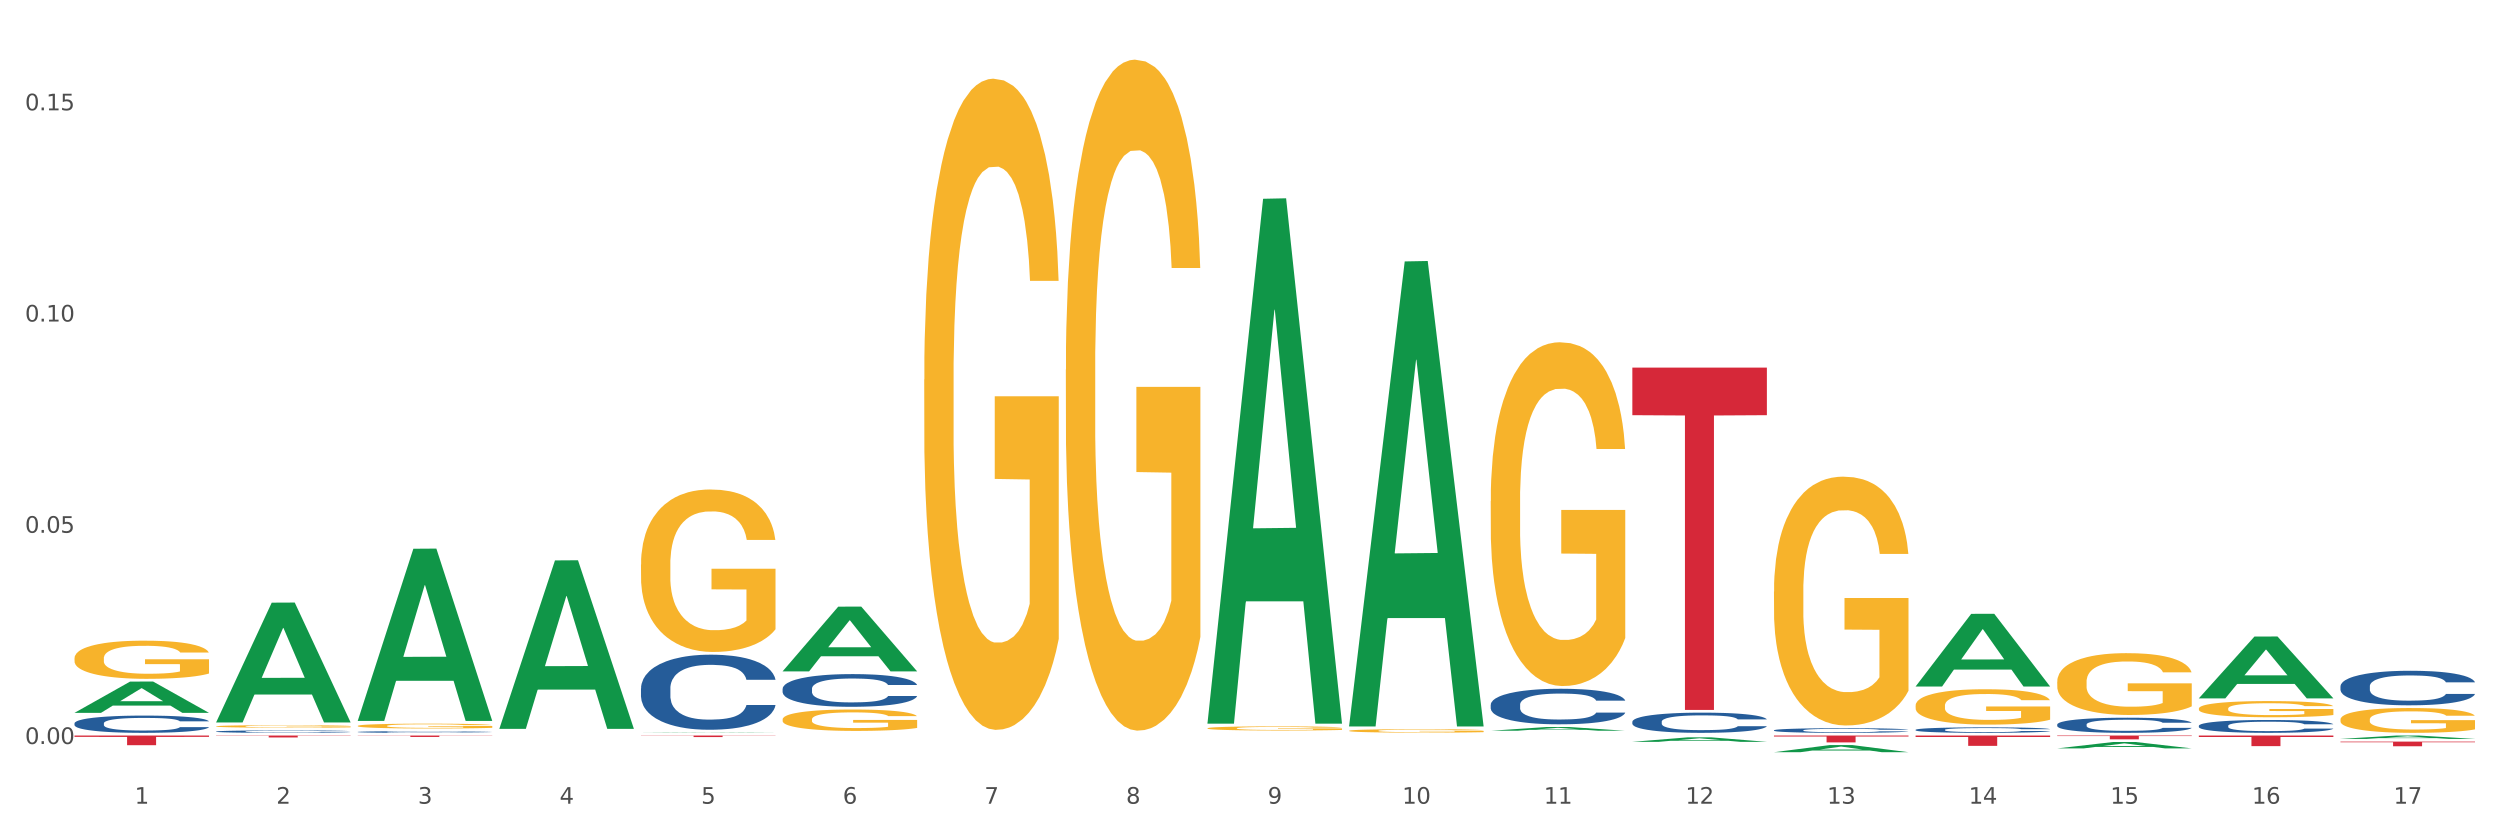 <?xml version="1.0" encoding="utf-8" standalone="no"?>
<!DOCTYPE svg PUBLIC "-//W3C//DTD SVG 1.1//EN"
  "http://www.w3.org/Graphics/SVG/1.1/DTD/svg11.dtd">
<svg xmlns:xlink="http://www.w3.org/1999/xlink" width="1080pt" height="360pt" viewBox="0 0 1080 360" xmlns="http://www.w3.org/2000/svg" version="1.1">
 <rect x="0" y="0" width="1080" height="360" fill="#333333" stroke="none"/>
 <defs>
  <style type="text/css">*{stroke-linejoin: round; stroke-linecap: butt}</style>
 </defs>
 <g id="figure_1">
  <g id="patch_1">
   <path d="M 0 360 
L 1080 360 
L 1080 0 
L 0 0 
z
" style="fill: #ffffff; stroke: #ffffff; stroke-linejoin: miter"/>
  </g>
  <g id="axes_1">
   <g id="matplotlib.axis_1">
    <g id="xtick_1">
     <g id="text_1">
      <!-- 1 -->
      <g style="fill: #4d4d4d" transform="translate(58.182 347.204) scale(0.096 -0.096)">
       <defs>
        <path id="DejaVuSans-31" d="M 794 531 
L 1825 531 
L 1825 4091 
L 703 3866 
L 703 4441 
L 1819 4666 
L 2450 4666 
L 2450 531 
L 3481 531 
L 3481 0 
L 794 0 
L 794 531 
z
" transform="scale(0.016)"/>
       </defs>
       <use xlink:href="#DejaVuSans-31"/>
      </g>
     </g>
    </g>
    <g id="xtick_2">
     <g id="text_2">
      <!-- 2 -->
      <g style="fill: #4d4d4d" transform="translate(119.364 347.204) scale(0.096 -0.096)">
       <defs>
        <path id="DejaVuSans-32" d="M 1228 531 
L 3431 531 
L 3431 0 
L 469 0 
L 469 531 
Q 828 903 1448 1529 
Q 2069 2156 2228 2338 
Q 2531 2678 2651 2914 
Q 2772 3150 2772 3378 
Q 2772 3750 2511 3984 
Q 2250 4219 1831 4219 
Q 1534 4219 1204 4116 
Q 875 4013 500 3803 
L 500 4441 
Q 881 4594 1212 4672 
Q 1544 4750 1819 4750 
Q 2544 4750 2975 4387 
Q 3406 4025 3406 3419 
Q 3406 3131 3298 2873 
Q 3191 2616 2906 2266 
Q 2828 2175 2409 1742 
Q 1991 1309 1228 531 
z
" transform="scale(0.016)"/>
       </defs>
       <use xlink:href="#DejaVuSans-32"/>
      </g>
     </g>
    </g>
    <g id="xtick_3">
     <g id="text_3">
      <!-- 3 -->
      <g style="fill: #4d4d4d" transform="translate(180.545 347.204) scale(0.096 -0.096)">
       <defs>
        <path id="DejaVuSans-33" d="M 2597 2516 
Q 3050 2419 3304 2112 
Q 3559 1806 3559 1356 
Q 3559 666 3084 287 
Q 2609 -91 1734 -91 
Q 1441 -91 1130 -33 
Q 819 25 488 141 
L 488 750 
Q 750 597 1062 519 
Q 1375 441 1716 441 
Q 2309 441 2620 675 
Q 2931 909 2931 1356 
Q 2931 1769 2642 2001 
Q 2353 2234 1838 2234 
L 1294 2234 
L 1294 2753 
L 1863 2753 
Q 2328 2753 2575 2939 
Q 2822 3125 2822 3475 
Q 2822 3834 2567 4026 
Q 2313 4219 1838 4219 
Q 1578 4219 1281 4162 
Q 984 4106 628 3988 
L 628 4550 
Q 988 4650 1302 4700 
Q 1616 4750 1894 4750 
Q 2613 4750 3031 4423 
Q 3450 4097 3450 3541 
Q 3450 3153 3228 2886 
Q 3006 2619 2597 2516 
z
" transform="scale(0.016)"/>
       </defs>
       <use xlink:href="#DejaVuSans-33"/>
      </g>
     </g>
    </g>
    <g id="xtick_4">
     <g id="text_4">
      <!-- 4 -->
      <g style="fill: #4d4d4d" transform="translate(241.726 347.204) scale(0.096 -0.096)">
       <defs>
        <path id="DejaVuSans-34" d="M 2419 4116 
L 825 1625 
L 2419 1625 
L 2419 4116 
z
M 2253 4666 
L 3047 4666 
L 3047 1625 
L 3713 1625 
L 3713 1100 
L 3047 1100 
L 3047 0 
L 2419 0 
L 2419 1100 
L 313 1100 
L 313 1709 
L 2253 4666 
z
" transform="scale(0.016)"/>
       </defs>
       <use xlink:href="#DejaVuSans-34"/>
      </g>
     </g>
    </g>
    <g id="xtick_5">
     <g id="text_5">
      <!-- 5 -->
      <g style="fill: #4d4d4d" transform="translate(302.908 347.204) scale(0.096 -0.096)">
       <defs>
        <path id="DejaVuSans-35" d="M 691 4666 
L 3169 4666 
L 3169 4134 
L 1269 4134 
L 1269 2991 
Q 1406 3038 1543 3061 
Q 1681 3084 1819 3084 
Q 2600 3084 3056 2656 
Q 3513 2228 3513 1497 
Q 3513 744 3044 326 
Q 2575 -91 1722 -91 
Q 1428 -91 1123 -41 
Q 819 9 494 109 
L 494 744 
Q 775 591 1075 516 
Q 1375 441 1709 441 
Q 2250 441 2565 725 
Q 2881 1009 2881 1497 
Q 2881 1984 2565 2268 
Q 2250 2553 1709 2553 
Q 1456 2553 1204 2497 
Q 953 2441 691 2322 
L 691 4666 
z
" transform="scale(0.016)"/>
       </defs>
       <use xlink:href="#DejaVuSans-35"/>
      </g>
     </g>
    </g>
    <g id="xtick_6">
     <g id="text_6">
      <!-- 6 -->
      <g style="fill: #4d4d4d" transform="translate(364.089 347.204) scale(0.096 -0.096)">
       <defs>
        <path id="DejaVuSans-36" d="M 2113 2584 
Q 1688 2584 1439 2293 
Q 1191 2003 1191 1497 
Q 1191 994 1439 701 
Q 1688 409 2113 409 
Q 2538 409 2786 701 
Q 3034 994 3034 1497 
Q 3034 2003 2786 2293 
Q 2538 2584 2113 2584 
z
M 3366 4563 
L 3366 3988 
Q 3128 4100 2886 4159 
Q 2644 4219 2406 4219 
Q 1781 4219 1451 3797 
Q 1122 3375 1075 2522 
Q 1259 2794 1537 2939 
Q 1816 3084 2150 3084 
Q 2853 3084 3261 2657 
Q 3669 2231 3669 1497 
Q 3669 778 3244 343 
Q 2819 -91 2113 -91 
Q 1303 -91 875 529 
Q 447 1150 447 2328 
Q 447 3434 972 4092 
Q 1497 4750 2381 4750 
Q 2619 4750 2861 4703 
Q 3103 4656 3366 4563 
z
" transform="scale(0.016)"/>
       </defs>
       <use xlink:href="#DejaVuSans-36"/>
      </g>
     </g>
    </g>
    <g id="xtick_7">
     <g id="text_7">
      <!-- 7 -->
      <g style="fill: #4d4d4d" transform="translate(425.271 347.204) scale(0.096 -0.096)">
       <defs>
        <path id="DejaVuSans-37" d="M 525 4666 
L 3525 4666 
L 3525 4397 
L 1831 0 
L 1172 0 
L 2766 4134 
L 525 4134 
L 525 4666 
z
" transform="scale(0.016)"/>
       </defs>
       <use xlink:href="#DejaVuSans-37"/>
      </g>
     </g>
    </g>
    <g id="xtick_8">
     <g id="text_8">
      <!-- 8 -->
      <g style="fill: #4d4d4d" transform="translate(486.452 347.204) scale(0.096 -0.096)">
       <defs>
        <path id="DejaVuSans-38" d="M 2034 2216 
Q 1584 2216 1326 1975 
Q 1069 1734 1069 1313 
Q 1069 891 1326 650 
Q 1584 409 2034 409 
Q 2484 409 2743 651 
Q 3003 894 3003 1313 
Q 3003 1734 2745 1975 
Q 2488 2216 2034 2216 
z
M 1403 2484 
Q 997 2584 770 2862 
Q 544 3141 544 3541 
Q 544 4100 942 4425 
Q 1341 4750 2034 4750 
Q 2731 4750 3128 4425 
Q 3525 4100 3525 3541 
Q 3525 3141 3298 2862 
Q 3072 2584 2669 2484 
Q 3125 2378 3379 2068 
Q 3634 1759 3634 1313 
Q 3634 634 3220 271 
Q 2806 -91 2034 -91 
Q 1263 -91 848 271 
Q 434 634 434 1313 
Q 434 1759 690 2068 
Q 947 2378 1403 2484 
z
M 1172 3481 
Q 1172 3119 1398 2916 
Q 1625 2713 2034 2713 
Q 2441 2713 2670 2916 
Q 2900 3119 2900 3481 
Q 2900 3844 2670 4047 
Q 2441 4250 2034 4250 
Q 1625 4250 1398 4047 
Q 1172 3844 1172 3481 
z
" transform="scale(0.016)"/>
       </defs>
       <use xlink:href="#DejaVuSans-38"/>
      </g>
     </g>
    </g>
    <g id="xtick_9">
     <g id="text_9">
      <!-- 9 -->
      <g style="fill: #4d4d4d" transform="translate(547.634 347.204) scale(0.096 -0.096)">
       <defs>
        <path id="DejaVuSans-39" d="M 703 97 
L 703 672 
Q 941 559 1184 500 
Q 1428 441 1663 441 
Q 2288 441 2617 861 
Q 2947 1281 2994 2138 
Q 2813 1869 2534 1725 
Q 2256 1581 1919 1581 
Q 1219 1581 811 2004 
Q 403 2428 403 3163 
Q 403 3881 828 4315 
Q 1253 4750 1959 4750 
Q 2769 4750 3195 4129 
Q 3622 3509 3622 2328 
Q 3622 1225 3098 567 
Q 2575 -91 1691 -91 
Q 1453 -91 1209 -44 
Q 966 3 703 97 
z
M 1959 2075 
Q 2384 2075 2632 2365 
Q 2881 2656 2881 3163 
Q 2881 3666 2632 3958 
Q 2384 4250 1959 4250 
Q 1534 4250 1286 3958 
Q 1038 3666 1038 3163 
Q 1038 2656 1286 2365 
Q 1534 2075 1959 2075 
z
" transform="scale(0.016)"/>
       </defs>
       <use xlink:href="#DejaVuSans-39"/>
      </g>
     </g>
    </g>
    <g id="xtick_10">
     <g id="text_10">
      <!-- 10 -->
      <g style="fill: #4d4d4d" transform="translate(605.761 347.204) scale(0.096 -0.096)">
       <defs>
        <path id="DejaVuSans-30" d="M 2034 4250 
Q 1547 4250 1301 3770 
Q 1056 3291 1056 2328 
Q 1056 1369 1301 889 
Q 1547 409 2034 409 
Q 2525 409 2770 889 
Q 3016 1369 3016 2328 
Q 3016 3291 2770 3770 
Q 2525 4250 2034 4250 
z
M 2034 4750 
Q 2819 4750 3233 4129 
Q 3647 3509 3647 2328 
Q 3647 1150 3233 529 
Q 2819 -91 2034 -91 
Q 1250 -91 836 529 
Q 422 1150 422 2328 
Q 422 3509 836 4129 
Q 1250 4750 2034 4750 
z
" transform="scale(0.016)"/>
       </defs>
       <use xlink:href="#DejaVuSans-31"/>
       <use xlink:href="#DejaVuSans-30" transform="translate(63.623 0)"/>
      </g>
     </g>
    </g>
    <g id="xtick_11">
     <g id="text_11">
      <!-- 11 -->
      <g style="fill: #4d4d4d" transform="translate(666.942 347.204) scale(0.096 -0.096)">
       <use xlink:href="#DejaVuSans-31"/>
       <use xlink:href="#DejaVuSans-31" transform="translate(63.623 0)"/>
      </g>
     </g>
    </g>
    <g id="xtick_12">
     <g id="text_12">
      <!-- 12 -->
      <g style="fill: #4d4d4d" transform="translate(728.124 347.204) scale(0.096 -0.096)">
       <use xlink:href="#DejaVuSans-31"/>
       <use xlink:href="#DejaVuSans-32" transform="translate(63.623 0)"/>
      </g>
     </g>
    </g>
    <g id="xtick_13">
     <g id="text_13">
      <!-- 13 -->
      <g style="fill: #4d4d4d" transform="translate(789.305 347.204) scale(0.096 -0.096)">
       <use xlink:href="#DejaVuSans-31"/>
       <use xlink:href="#DejaVuSans-33" transform="translate(63.623 0)"/>
      </g>
     </g>
    </g>
    <g id="xtick_14">
     <g id="text_14">
      <!-- 14 -->
      <g style="fill: #4d4d4d" transform="translate(850.487 347.204) scale(0.096 -0.096)">
       <use xlink:href="#DejaVuSans-31"/>
       <use xlink:href="#DejaVuSans-34" transform="translate(63.623 0)"/>
      </g>
     </g>
    </g>
    <g id="xtick_15">
     <g id="text_15">
      <!-- 15 -->
      <g style="fill: #4d4d4d" transform="translate(911.668 347.204) scale(0.096 -0.096)">
       <use xlink:href="#DejaVuSans-31"/>
       <use xlink:href="#DejaVuSans-35" transform="translate(63.623 0)"/>
      </g>
     </g>
    </g>
    <g id="xtick_16">
     <g id="text_16">
      <!-- 16 -->
      <g style="fill: #4d4d4d" transform="translate(972.849 347.204) scale(0.096 -0.096)">
       <use xlink:href="#DejaVuSans-31"/>
       <use xlink:href="#DejaVuSans-36" transform="translate(63.623 0)"/>
      </g>
     </g>
    </g>
    <g id="xtick_17">
     <g id="text_17">
      <!-- 17 -->
      <g style="fill: #4d4d4d" transform="translate(1034.031 347.204) scale(0.096 -0.096)">
       <use xlink:href="#DejaVuSans-31"/>
       <use xlink:href="#DejaVuSans-37" transform="translate(63.623 0)"/>
      </g>
     </g>
    </g>
    <g id="xtick_18"/>
    <g id="xtick_19"/>
    <g id="xtick_20"/>
    <g id="xtick_21"/>
    <g id="xtick_22"/>
    <g id="xtick_23"/>
    <g id="xtick_24"/>
    <g id="xtick_25"/>
    <g id="xtick_26"/>
    <g id="xtick_27"/>
    <g id="xtick_28"/>
    <g id="xtick_29"/>
    <g id="xtick_30"/>
    <g id="xtick_31"/>
    <g id="xtick_32"/>
    <g id="xtick_33"/>
   </g>
   <g id="matplotlib.axis_2">
    <g id="ytick_1">
     <g id="text_18">
      <!-- 0.00 -->
      <g style="fill: #4d4d4d" transform="translate(10.8 321.405) scale(0.096 -0.096)">
       <defs>
        <path id="DejaVuSans-2e" d="M 684 794 
L 1344 794 
L 1344 0 
L 684 0 
L 684 794 
z
" transform="scale(0.016)"/>
       </defs>
       <use xlink:href="#DejaVuSans-30"/>
       <use xlink:href="#DejaVuSans-2e" transform="translate(63.623 0)"/>
       <use xlink:href="#DejaVuSans-30" transform="translate(95.41 0)"/>
       <use xlink:href="#DejaVuSans-30" transform="translate(159.033 0)"/>
      </g>
     </g>
    </g>
    <g id="ytick_2">
     <g id="text_19">
      <!-- 0.05 -->
      <g style="fill: #4d4d4d" transform="translate(10.8 230.157) scale(0.096 -0.096)">
       <use xlink:href="#DejaVuSans-30"/>
       <use xlink:href="#DejaVuSans-2e" transform="translate(63.623 0)"/>
       <use xlink:href="#DejaVuSans-30" transform="translate(95.41 0)"/>
       <use xlink:href="#DejaVuSans-35" transform="translate(159.033 0)"/>
      </g>
     </g>
    </g>
    <g id="ytick_3">
     <g id="text_20">
      <!-- 0.10 -->
      <g style="fill: #4d4d4d" transform="translate(10.8 138.909) scale(0.096 -0.096)">
       <use xlink:href="#DejaVuSans-30"/>
       <use xlink:href="#DejaVuSans-2e" transform="translate(63.623 0)"/>
       <use xlink:href="#DejaVuSans-31" transform="translate(95.41 0)"/>
       <use xlink:href="#DejaVuSans-30" transform="translate(159.033 0)"/>
      </g>
     </g>
    </g>
    <g id="ytick_4">
     <g id="text_21">
      <!-- 0.15 -->
      <g style="fill: #4d4d4d" transform="translate(10.8 47.661) scale(0.096 -0.096)">
       <use xlink:href="#DejaVuSans-30"/>
       <use xlink:href="#DejaVuSans-2e" transform="translate(63.623 0)"/>
       <use xlink:href="#DejaVuSans-31" transform="translate(95.41 0)"/>
       <use xlink:href="#DejaVuSans-35" transform="translate(159.033 0)"/>
      </g>
     </g>
    </g>
    <g id="ytick_5"/>
    <g id="ytick_6"/>
    <g id="ytick_7"/>
   </g>
   <g id="PolyCollection_1">
    <path d="M 949.896 301.649 
L 949.956 301.624 
L 973.924 274.986 
L 983.871 274.961 
L 1008.019 301.699 
L 996.514 301.699 
L 991.301 295.473 
L 966.554 295.473 
L 966.374 295.573 
L 961.341 301.699 
L 949.896 301.699 
L 949.896 301.649 
L 969.67 291.757 
L 988.185 291.732 
L 979.017 280.66 
L 978.897 280.61 
L 978.778 280.685 
L 969.61 291.732 
L 969.67 291.757 
L 949.896 301.649 
z
" clip-path="url(#pd9c3594416)" style="fill: #109648"/>
    <path d="M 1011.078 319.202 
L 1011.138 319.201 
L 1035.106 317.76 
L 1045.052 317.758 
L 1069.2 319.205 
L 1057.695 319.205 
L 1052.482 318.868 
L 1027.735 318.868 
L 1027.556 318.873 
L 1022.522 319.205 
L 1011.078 319.205 
L 1011.078 319.202 
L 1030.851 318.667 
L 1049.366 318.666 
L 1040.199 318.067 
L 1040.079 318.064 
L 1039.959 318.068 
L 1030.791 318.666 
L 1030.851 318.667 
L 1011.078 319.202 
z
" clip-path="url(#pd9c3594416)" style="fill: #109648"/>
    <path d="M 93.356 316.009 
L 93.425 316.008 
L 93.425 315.981 
L 93.631 315.945 
L 94.387 315.877 
L 95.349 315.826 
L 96.998 315.766 
L 97.891 315.741 
L 99.059 315.713 
L 101.463 315.668 
L 104.211 315.63 
L 106.135 315.608 
L 107.578 315.595 
L 110.807 315.571 
L 112.662 315.56 
L 114.585 315.552 
L 116.234 315.546 
L 118.982 315.539 
L 121.181 315.536 
L 123.723 315.535 
L 125.853 315.536 
L 128.67 315.54 
L 132.792 315.552 
L 134.372 315.558 
L 136.502 315.57 
L 138.7 315.585 
L 140.486 315.601 
L 142.547 315.623 
L 144.677 315.652 
L 146.738 315.688 
L 148.181 315.722 
L 149.349 315.758 
L 150.38 315.801 
L 151.135 315.848 
L 151.479 315.888 
L 138.906 315.888 
L 138.563 315.852 
L 137.876 315.814 
L 137.189 315.788 
L 136.433 315.766 
L 135.265 315.742 
L 134.234 315.727 
L 132.517 315.709 
L 130.937 315.697 
L 129.631 315.69 
L 128.051 315.684 
L 124.685 315.679 
L 122.28 315.679 
L 120.769 315.681 
L 118.914 315.685 
L 117.334 315.692 
L 115.479 315.704 
L 114.036 315.716 
L 112.593 315.733 
L 111.769 315.744 
L 110.532 315.765 
L 109.708 315.783 
L 108.608 315.813 
L 107.99 315.834 
L 106.891 315.889 
L 106.41 315.929 
L 106.204 315.957 
L 106.066 315.988 
L 106.066 316.138 
L 106.479 316.206 
L 106.822 316.235 
L 107.372 316.267 
L 108.402 316.31 
L 109.914 316.351 
L 111.494 316.381 
L 112.799 316.399 
L 114.036 316.413 
L 115.273 316.423 
L 116.784 316.433 
L 118.021 316.439 
L 119.876 316.445 
L 122.074 316.448 
L 123.792 316.448 
L 127.295 316.443 
L 128.876 316.438 
L 130.387 316.431 
L 132.036 316.421 
L 133.341 316.409 
L 134.097 316.4 
L 135.334 316.382 
L 136.296 316.363 
L 137.12 316.341 
L 137.67 316.321 
L 138.288 316.292 
L 138.769 316.26 
L 138.906 316.242 
L 151.479 316.242 
L 151.204 316.277 
L 150.723 316.311 
L 149.761 316.356 
L 149.005 316.382 
L 147.838 316.414 
L 146.601 316.441 
L 144.883 316.471 
L 143.303 316.493 
L 141.654 316.512 
L 139.868 316.529 
L 136.639 316.554 
L 135.471 316.56 
L 132.998 316.572 
L 131.074 316.579 
L 128.257 316.585 
L 125.372 316.589 
L 122.349 316.59 
L 119.669 316.588 
L 116.715 316.582 
L 114.86 316.577 
L 112.799 316.568 
L 110.395 316.554 
L 108.127 316.538 
L 105.998 316.519 
L 104.005 316.497 
L 102.15 316.472 
L 99.746 316.43 
L 97.959 316.39 
L 96.654 316.352 
L 95.761 316.32 
L 94.868 316.28 
L 94.387 316.252 
L 93.631 316.185 
L 93.356 316.122 
L 93.356 316.009 
z
" clip-path="url(#pd9c3594416)" style="fill: #255c99"/>
    <path d="M 766.352 255.585 
L 766.421 255.487 
L 766.421 251.953 
L 766.558 248.909 
L 767.244 241.546 
L 768.273 235.459 
L 769.028 232.219 
L 769.783 229.568 
L 770.675 226.917 
L 771.773 224.168 
L 773.763 220.143 
L 774.998 218.081 
L 776.508 215.921 
L 779.253 212.779 
L 781.243 211.012 
L 783.301 209.54 
L 786.664 207.772 
L 788.86 206.987 
L 791.193 206.398 
L 794.006 206.005 
L 796.134 205.907 
L 800.8 206.202 
L 804.78 207.085 
L 806.701 207.772 
L 809.172 208.951 
L 810.476 209.736 
L 812.603 211.307 
L 814.799 213.369 
L 816.308 215.136 
L 818.573 218.474 
L 820.288 221.812 
L 821.867 225.935 
L 822.69 228.782 
L 823.308 231.433 
L 823.857 234.477 
L 824.406 239.288 
L 812.054 239.288 
L 811.574 235.851 
L 810.819 232.611 
L 809.721 229.47 
L 808.76 227.506 
L 807.113 225.052 
L 805.603 223.481 
L 804.025 222.303 
L 802.104 221.321 
L 800.594 220.83 
L 798.467 220.437 
L 794.281 220.536 
L 791.467 221.321 
L 789.546 222.303 
L 788.311 223.186 
L 787.213 224.168 
L 785.978 225.543 
L 784.537 227.604 
L 783.507 229.47 
L 782.478 231.826 
L 781.655 234.182 
L 780.9 236.931 
L 780.282 239.877 
L 779.802 242.92 
L 779.39 246.651 
L 779.047 252.836 
L 779.047 266.287 
L 779.184 269.33 
L 779.527 273.355 
L 779.939 276.399 
L 780.625 280.031 
L 781.243 282.486 
L 782.409 286.02 
L 783.713 288.966 
L 784.743 290.831 
L 785.772 292.402 
L 787.556 294.562 
L 789.546 296.329 
L 791.262 297.409 
L 793.595 298.391 
L 795.173 298.783 
L 796.545 298.98 
L 799.908 298.98 
L 802.31 298.685 
L 804.986 297.998 
L 807.044 297.114 
L 808.76 296.034 
L 810.681 294.267 
L 811.917 292.598 
L 811.917 272.079 
L 796.82 271.981 
L 796.82 258.334 
L 824.474 258.334 
L 824.474 298.391 
L 823.308 300.452 
L 822.004 302.318 
L 820.632 303.987 
L 818.573 306.049 
L 816.103 308.012 
L 813.907 309.387 
L 811.574 310.565 
L 808.829 311.645 
L 805.26 312.627 
L 803.064 313.019 
L 800.32 313.314 
L 797.094 313.412 
L 794.281 313.216 
L 791.536 312.725 
L 788.654 311.841 
L 785.84 310.565 
L 783.713 309.289 
L 781.586 307.718 
L 779.321 305.656 
L 777.537 303.692 
L 776.165 301.925 
L 774.655 299.667 
L 773.008 296.722 
L 771.773 294.071 
L 770.675 291.322 
L 769.509 287.788 
L 768.685 284.744 
L 767.862 280.915 
L 767.381 278.068 
L 766.832 273.65 
L 766.421 267.465 
L 766.352 255.585 
z
" clip-path="url(#pd9c3594416)" style="fill: #f7b32b"/>
    <path d="M 32.175 312.482 
L 32.244 312.475 
L 32.244 312.284 
L 32.45 312.025 
L 33.206 311.548 
L 34.167 311.187 
L 35.816 310.765 
L 36.709 310.588 
L 37.877 310.39 
L 40.282 310.07 
L 43.03 309.798 
L 44.954 309.648 
L 46.396 309.552 
L 49.625 309.382 
L 51.48 309.307 
L 53.404 309.246 
L 55.053 309.205 
L 57.801 309.157 
L 60 309.137 
L 62.542 309.13 
L 64.671 309.137 
L 67.488 309.164 
L 71.61 309.246 
L 73.19 309.293 
L 75.32 309.375 
L 77.519 309.484 
L 79.305 309.593 
L 81.366 309.75 
L 83.496 309.954 
L 85.557 310.213 
L 87 310.452 
L 88.168 310.704 
L 89.198 311.01 
L 89.954 311.344 
L 90.297 311.623 
L 77.725 311.623 
L 77.381 311.371 
L 76.694 311.099 
L 76.007 310.915 
L 75.251 310.765 
L 74.084 310.595 
L 73.053 310.486 
L 71.335 310.356 
L 69.755 310.274 
L 68.45 310.227 
L 66.87 310.186 
L 63.503 310.145 
L 61.099 310.145 
L 59.587 310.159 
L 57.732 310.193 
L 56.152 310.24 
L 54.297 310.322 
L 52.854 310.411 
L 51.412 310.527 
L 50.587 310.608 
L 49.351 310.758 
L 48.526 310.881 
L 47.427 311.092 
L 46.809 311.242 
L 45.709 311.63 
L 45.228 311.916 
L 45.022 312.114 
L 44.885 312.332 
L 44.885 313.395 
L 45.297 313.872 
L 45.641 314.076 
L 46.19 314.308 
L 47.221 314.608 
L 48.732 314.901 
L 50.312 315.112 
L 51.618 315.241 
L 52.854 315.337 
L 54.091 315.411 
L 55.603 315.48 
L 56.839 315.52 
L 58.694 315.561 
L 60.893 315.582 
L 62.61 315.582 
L 66.114 315.548 
L 67.694 315.514 
L 69.206 315.466 
L 70.855 315.391 
L 72.16 315.309 
L 72.916 315.248 
L 74.152 315.119 
L 75.114 314.982 
L 75.939 314.826 
L 76.488 314.689 
L 77.106 314.485 
L 77.587 314.253 
L 77.725 314.131 
L 90.297 314.131 
L 90.023 314.376 
L 89.542 314.614 
L 88.58 314.935 
L 87.824 315.119 
L 86.656 315.343 
L 85.419 315.534 
L 83.702 315.745 
L 82.122 315.902 
L 80.473 316.038 
L 78.687 316.161 
L 75.458 316.331 
L 74.29 316.379 
L 71.816 316.461 
L 69.893 316.508 
L 67.076 316.556 
L 64.19 316.583 
L 61.167 316.59 
L 58.488 316.577 
L 55.534 316.536 
L 53.679 316.495 
L 51.618 316.433 
L 49.213 316.338 
L 46.946 316.222 
L 44.816 316.086 
L 42.824 315.929 
L 40.969 315.752 
L 38.564 315.459 
L 36.778 315.173 
L 35.473 314.907 
L 34.58 314.682 
L 33.686 314.396 
L 33.206 314.199 
L 32.45 313.722 
L 32.175 313.279 
L 32.175 312.482 
z
" clip-path="url(#pd9c3594416)" style="fill: #255c99"/>
    <path d="M 338.082 297.558 
L 338.151 297.545 
L 338.151 297.184 
L 338.357 296.693 
L 339.113 295.79 
L 340.074 295.105 
L 341.723 294.305 
L 342.616 293.969 
L 343.784 293.595 
L 346.189 292.988 
L 348.937 292.472 
L 350.861 292.188 
L 352.304 292.007 
L 355.533 291.685 
L 357.387 291.543 
L 359.311 291.426 
L 360.96 291.349 
L 363.708 291.259 
L 365.907 291.22 
L 368.449 291.207 
L 370.578 291.22 
L 373.395 291.271 
L 377.517 291.426 
L 379.097 291.517 
L 381.227 291.672 
L 383.426 291.878 
L 385.212 292.085 
L 387.273 292.382 
L 389.403 292.769 
L 391.464 293.259 
L 392.907 293.711 
L 394.075 294.189 
L 395.105 294.77 
L 395.861 295.402 
L 396.204 295.932 
L 383.632 295.932 
L 383.288 295.454 
L 382.601 294.938 
L 381.914 294.589 
L 381.159 294.305 
L 379.991 293.982 
L 378.96 293.776 
L 377.243 293.531 
L 375.662 293.376 
L 374.357 293.285 
L 372.777 293.208 
L 369.41 293.13 
L 367.006 293.13 
L 365.494 293.156 
L 363.639 293.221 
L 362.059 293.311 
L 360.204 293.466 
L 358.762 293.634 
L 357.319 293.853 
L 356.494 294.008 
L 355.258 294.292 
L 354.433 294.524 
L 353.334 294.925 
L 352.716 295.209 
L 351.616 295.944 
L 351.136 296.487 
L 350.929 296.861 
L 350.792 297.274 
L 350.792 299.288 
L 351.204 300.191 
L 351.548 300.579 
L 352.097 301.018 
L 353.128 301.585 
L 354.639 302.141 
L 356.22 302.541 
L 357.525 302.786 
L 358.762 302.967 
L 359.998 303.109 
L 361.51 303.238 
L 362.746 303.315 
L 364.601 303.393 
L 366.8 303.431 
L 368.517 303.431 
L 372.021 303.367 
L 373.601 303.302 
L 375.113 303.212 
L 376.762 303.07 
L 378.067 302.915 
L 378.823 302.799 
L 380.059 302.554 
L 381.021 302.295 
L 381.846 301.999 
L 382.395 301.74 
L 383.014 301.353 
L 383.494 300.914 
L 383.632 300.682 
L 396.204 300.682 
L 395.93 301.147 
L 395.449 301.598 
L 394.487 302.205 
L 393.731 302.554 
L 392.563 302.98 
L 391.327 303.341 
L 389.609 303.741 
L 388.029 304.038 
L 386.38 304.296 
L 384.594 304.529 
L 381.365 304.851 
L 380.197 304.942 
L 377.723 305.097 
L 375.8 305.187 
L 372.983 305.277 
L 370.097 305.329 
L 367.075 305.342 
L 364.395 305.316 
L 361.441 305.239 
L 359.586 305.161 
L 357.525 305.045 
L 355.12 304.864 
L 352.853 304.645 
L 350.723 304.387 
L 348.731 304.09 
L 346.876 303.754 
L 344.471 303.199 
L 342.685 302.657 
L 341.38 302.153 
L 340.487 301.727 
L 339.594 301.185 
L 339.113 300.811 
L 338.357 299.907 
L 338.082 299.068 
L 338.082 297.558 
z
" clip-path="url(#pd9c3594416)" style="fill: #255c99"/>
    <path d="M 1011.078 296.477 
L 1011.146 296.464 
L 1011.146 296.082 
L 1011.352 295.564 
L 1012.108 294.61 
L 1013.07 293.887 
L 1014.719 293.042 
L 1015.612 292.688 
L 1016.78 292.292 
L 1019.185 291.652 
L 1021.933 291.107 
L 1023.856 290.807 
L 1025.299 290.616 
L 1028.528 290.275 
L 1030.383 290.125 
L 1032.307 290.002 
L 1033.956 289.921 
L 1036.704 289.825 
L 1038.902 289.784 
L 1041.444 289.771 
L 1043.574 289.784 
L 1046.391 289.839 
L 1050.513 290.002 
L 1052.093 290.098 
L 1054.223 290.261 
L 1056.421 290.48 
L 1058.208 290.698 
L 1060.269 291.011 
L 1062.398 291.42 
L 1064.46 291.938 
L 1065.902 292.415 
L 1067.07 292.92 
L 1068.101 293.533 
L 1068.856 294.201 
L 1069.2 294.76 
L 1056.627 294.76 
L 1056.284 294.255 
L 1055.597 293.71 
L 1054.91 293.342 
L 1054.154 293.042 
L 1052.986 292.701 
L 1051.956 292.483 
L 1050.238 292.224 
L 1048.658 292.061 
L 1047.353 291.965 
L 1045.772 291.884 
L 1042.406 291.802 
L 1040.001 291.802 
L 1038.49 291.829 
L 1036.635 291.897 
L 1035.055 291.993 
L 1033.2 292.156 
L 1031.757 292.333 
L 1030.314 292.565 
L 1029.49 292.729 
L 1028.253 293.029 
L 1027.429 293.274 
L 1026.33 293.696 
L 1025.711 293.996 
L 1024.612 294.773 
L 1024.131 295.346 
L 1023.925 295.741 
L 1023.788 296.177 
L 1023.788 298.304 
L 1024.2 299.258 
L 1024.543 299.667 
L 1025.093 300.13 
L 1026.124 300.73 
L 1027.635 301.316 
L 1029.215 301.739 
L 1030.52 301.998 
L 1031.757 302.189 
L 1032.994 302.339 
L 1034.505 302.475 
L 1035.742 302.557 
L 1037.597 302.639 
L 1039.795 302.679 
L 1041.513 302.679 
L 1045.017 302.611 
L 1046.597 302.543 
L 1048.108 302.448 
L 1049.757 302.298 
L 1051.063 302.134 
L 1051.818 302.011 
L 1053.055 301.752 
L 1054.017 301.48 
L 1054.841 301.166 
L 1055.391 300.894 
L 1056.009 300.485 
L 1056.49 300.021 
L 1056.627 299.776 
L 1069.2 299.776 
L 1068.925 300.267 
L 1068.444 300.744 
L 1067.482 301.384 
L 1066.727 301.752 
L 1065.559 302.202 
L 1064.322 302.584 
L 1062.605 303.007 
L 1061.024 303.32 
L 1059.376 303.593 
L 1057.589 303.838 
L 1054.36 304.179 
L 1053.192 304.274 
L 1050.719 304.438 
L 1048.795 304.533 
L 1045.979 304.629 
L 1043.093 304.683 
L 1040.07 304.697 
L 1037.391 304.67 
L 1034.437 304.588 
L 1032.582 304.506 
L 1030.52 304.383 
L 1028.116 304.192 
L 1025.849 303.961 
L 1023.719 303.688 
L 1021.727 303.375 
L 1019.872 303.02 
L 1017.467 302.434 
L 1015.681 301.862 
L 1014.375 301.33 
L 1013.482 300.88 
L 1012.589 300.308 
L 1012.108 299.912 
L 1011.352 298.958 
L 1011.078 298.072 
L 1011.078 296.477 
z
" clip-path="url(#pd9c3594416)" style="fill: #255c99"/>
    <path d="M 949.896 313.527 
L 949.965 313.522 
L 949.965 313.38 
L 950.171 313.187 
L 950.927 312.831 
L 951.889 312.562 
L 953.537 312.247 
L 954.431 312.115 
L 955.599 311.967 
L 958.003 311.729 
L 960.751 311.525 
L 962.675 311.414 
L 964.118 311.342 
L 967.347 311.215 
L 969.202 311.16 
L 971.125 311.114 
L 972.774 311.083 
L 975.522 311.048 
L 977.721 311.033 
L 980.263 311.028 
L 982.393 311.033 
L 985.209 311.053 
L 989.331 311.114 
L 990.912 311.149 
L 993.041 311.21 
L 995.24 311.292 
L 997.026 311.373 
L 999.087 311.49 
L 1001.217 311.642 
L 1003.278 311.835 
L 1004.721 312.013 
L 1005.889 312.201 
L 1006.919 312.43 
L 1007.675 312.679 
L 1008.019 312.887 
L 995.446 312.887 
L 995.103 312.699 
L 994.415 312.496 
L 993.728 312.358 
L 992.973 312.247 
L 991.805 312.12 
L 990.774 312.038 
L 989.057 311.942 
L 987.477 311.881 
L 986.171 311.845 
L 984.591 311.815 
L 981.225 311.784 
L 978.82 311.784 
L 977.309 311.795 
L 975.454 311.82 
L 973.873 311.856 
L 972.018 311.917 
L 970.576 311.983 
L 969.133 312.069 
L 968.309 312.13 
L 967.072 312.242 
L 966.247 312.333 
L 965.148 312.491 
L 964.53 312.602 
L 963.431 312.892 
L 962.95 313.105 
L 962.744 313.253 
L 962.606 313.415 
L 962.606 314.208 
L 963.018 314.563 
L 963.362 314.716 
L 963.912 314.888 
L 964.942 315.112 
L 966.454 315.33 
L 968.034 315.488 
L 969.339 315.584 
L 970.576 315.655 
L 971.812 315.711 
L 973.324 315.762 
L 974.56 315.793 
L 976.415 315.823 
L 978.614 315.838 
L 980.331 315.838 
L 983.835 315.813 
L 985.415 315.788 
L 986.927 315.752 
L 988.576 315.696 
L 989.881 315.635 
L 990.637 315.589 
L 991.873 315.493 
L 992.835 315.391 
L 993.66 315.274 
L 994.209 315.173 
L 994.828 315.02 
L 995.309 314.848 
L 995.446 314.756 
L 1008.019 314.756 
L 1007.744 314.939 
L 1007.263 315.117 
L 1006.301 315.356 
L 1005.545 315.493 
L 1004.377 315.661 
L 1003.141 315.803 
L 1001.423 315.96 
L 999.843 316.077 
L 998.194 316.179 
L 996.408 316.27 
L 993.179 316.397 
L 992.011 316.433 
L 989.538 316.494 
L 987.614 316.529 
L 984.797 316.565 
L 981.912 316.585 
L 978.889 316.59 
L 976.209 316.58 
L 973.255 316.55 
L 971.4 316.519 
L 969.339 316.473 
L 966.934 316.402 
L 964.667 316.316 
L 962.538 316.214 
L 960.545 316.097 
L 958.69 315.965 
L 956.286 315.747 
L 954.499 315.534 
L 953.194 315.335 
L 952.301 315.168 
L 951.408 314.954 
L 950.927 314.807 
L 950.171 314.451 
L 949.896 314.121 
L 949.896 313.527 
z
" clip-path="url(#pd9c3594416)" style="fill: #255c99"/>
    <path d="M 888.715 312.986 
L 888.784 312.98 
L 888.784 312.813 
L 888.99 312.586 
L 889.745 312.167 
L 890.707 311.851 
L 892.356 311.48 
L 893.249 311.325 
L 894.417 311.151 
L 896.822 310.87 
L 899.57 310.631 
L 901.493 310.5 
L 902.936 310.416 
L 906.165 310.267 
L 908.02 310.201 
L 909.944 310.147 
L 911.593 310.111 
L 914.341 310.069 
L 916.539 310.051 
L 919.081 310.046 
L 921.211 310.051 
L 924.028 310.075 
L 928.15 310.147 
L 929.73 310.189 
L 931.86 310.261 
L 934.058 310.356 
L 935.845 310.452 
L 937.906 310.589 
L 940.036 310.769 
L 942.097 310.996 
L 943.539 311.205 
L 944.707 311.426 
L 945.738 311.695 
L 946.494 311.988 
L 946.837 312.233 
L 934.265 312.233 
L 933.921 312.012 
L 933.234 311.773 
L 932.547 311.611 
L 931.791 311.48 
L 930.623 311.331 
L 929.593 311.235 
L 927.875 311.121 
L 926.295 311.05 
L 924.99 311.008 
L 923.41 310.972 
L 920.043 310.936 
L 917.639 310.936 
L 916.127 310.948 
L 914.272 310.978 
L 912.692 311.02 
L 910.837 311.091 
L 909.394 311.169 
L 907.952 311.271 
L 907.127 311.342 
L 905.89 311.474 
L 905.066 311.582 
L 903.967 311.767 
L 903.348 311.898 
L 902.249 312.239 
L 901.768 312.49 
L 901.562 312.663 
L 901.425 312.855 
L 901.425 313.787 
L 901.837 314.205 
L 902.181 314.385 
L 902.73 314.588 
L 903.761 314.851 
L 905.272 315.108 
L 906.852 315.293 
L 908.158 315.407 
L 909.394 315.49 
L 910.631 315.556 
L 912.142 315.616 
L 913.379 315.652 
L 915.234 315.688 
L 917.432 315.706 
L 919.15 315.706 
L 922.654 315.676 
L 924.234 315.646 
L 925.745 315.604 
L 927.394 315.538 
L 928.7 315.467 
L 929.455 315.413 
L 930.692 315.299 
L 931.654 315.18 
L 932.478 315.042 
L 933.028 314.923 
L 933.646 314.743 
L 934.127 314.54 
L 934.265 314.433 
L 946.837 314.433 
L 946.562 314.648 
L 946.081 314.857 
L 945.12 315.138 
L 944.364 315.299 
L 943.196 315.496 
L 941.959 315.664 
L 940.242 315.849 
L 938.662 315.986 
L 937.013 316.106 
L 935.226 316.214 
L 931.997 316.363 
L 930.829 316.405 
L 928.356 316.477 
L 926.433 316.518 
L 923.616 316.56 
L 920.73 316.584 
L 917.707 316.59 
L 915.028 316.578 
L 912.074 316.542 
L 910.219 316.506 
L 908.158 316.453 
L 905.753 316.369 
L 903.486 316.267 
L 901.356 316.148 
L 899.364 316.01 
L 897.509 315.855 
L 895.104 315.598 
L 893.318 315.347 
L 892.013 315.114 
L 891.119 314.917 
L 890.226 314.666 
L 889.745 314.492 
L 888.99 314.074 
L 888.715 313.685 
L 888.715 312.986 
z
" clip-path="url(#pd9c3594416)" style="fill: #255c99"/>
    <path d="M 827.533 315.279 
L 827.602 315.277 
L 827.602 315.216 
L 827.808 315.133 
L 828.564 314.981 
L 829.526 314.866 
L 831.175 314.731 
L 832.068 314.674 
L 833.236 314.611 
L 835.64 314.509 
L 838.388 314.422 
L 840.312 314.374 
L 841.755 314.344 
L 844.984 314.289 
L 846.839 314.265 
L 848.762 314.246 
L 850.411 314.233 
L 853.159 314.218 
L 855.358 314.211 
L 857.9 314.209 
L 860.03 314.211 
L 862.847 314.22 
L 866.969 314.246 
L 868.549 314.261 
L 870.679 314.287 
L 872.877 314.322 
L 874.663 314.357 
L 876.724 314.407 
L 878.854 314.472 
L 880.915 314.555 
L 882.358 314.631 
L 883.526 314.711 
L 884.557 314.809 
L 885.312 314.916 
L 885.656 315.005 
L 873.083 315.005 
L 872.74 314.924 
L 872.053 314.837 
L 871.366 314.779 
L 870.61 314.731 
L 869.442 314.676 
L 868.411 314.642 
L 866.694 314.6 
L 865.114 314.574 
L 863.808 314.559 
L 862.228 314.546 
L 858.862 314.533 
L 856.457 314.533 
L 854.946 314.537 
L 853.091 314.548 
L 851.511 314.563 
L 849.656 314.589 
L 848.213 314.618 
L 846.77 314.655 
L 845.946 314.681 
L 844.709 314.729 
L 843.885 314.768 
L 842.785 314.835 
L 842.167 314.883 
L 841.068 315.007 
L 840.587 315.098 
L 840.381 315.161 
L 840.243 315.231 
L 840.243 315.57 
L 840.656 315.722 
L 840.999 315.788 
L 841.549 315.862 
L 842.579 315.957 
L 844.091 316.051 
L 845.671 316.118 
L 846.976 316.16 
L 848.213 316.19 
L 849.45 316.214 
L 850.961 316.236 
L 852.198 316.249 
L 854.053 316.262 
L 856.251 316.268 
L 857.969 316.268 
L 861.472 316.257 
L 863.053 316.247 
L 864.564 316.231 
L 866.213 316.207 
L 867.518 316.181 
L 868.274 316.162 
L 869.511 316.12 
L 870.472 316.077 
L 871.297 316.027 
L 871.847 315.983 
L 872.465 315.918 
L 872.946 315.844 
L 873.083 315.805 
L 885.656 315.805 
L 885.381 315.883 
L 884.9 315.959 
L 883.938 316.062 
L 883.182 316.12 
L 882.015 316.192 
L 880.778 316.253 
L 879.06 316.32 
L 877.48 316.37 
L 875.831 316.414 
L 874.045 316.453 
L 870.816 316.508 
L 869.648 316.523 
L 867.175 316.549 
L 865.251 316.564 
L 862.434 316.579 
L 859.549 316.588 
L 856.526 316.59 
L 853.846 316.586 
L 850.892 316.573 
L 849.037 316.56 
L 846.976 316.54 
L 844.572 316.51 
L 842.304 316.473 
L 840.175 316.429 
L 838.182 316.379 
L 836.327 316.323 
L 833.923 316.229 
L 832.136 316.138 
L 830.831 316.053 
L 829.938 315.981 
L 829.045 315.89 
L 828.564 315.827 
L 827.808 315.675 
L 827.533 315.533 
L 827.533 315.279 
z
" clip-path="url(#pd9c3594416)" style="fill: #255c99"/>
    <path d="M 766.352 315.483 
L 766.421 315.481 
L 766.421 315.43 
L 766.627 315.36 
L 767.383 315.232 
L 768.344 315.134 
L 769.993 315.021 
L 770.886 314.973 
L 772.054 314.92 
L 774.459 314.833 
L 777.207 314.76 
L 779.131 314.72 
L 780.573 314.694 
L 783.802 314.648 
L 785.657 314.628 
L 787.581 314.611 
L 789.23 314.6 
L 791.978 314.587 
L 794.177 314.582 
L 796.719 314.58 
L 798.848 314.582 
L 801.665 314.589 
L 805.787 314.611 
L 807.367 314.624 
L 809.497 314.646 
L 811.696 314.675 
L 813.482 314.705 
L 815.543 314.747 
L 817.673 314.802 
L 819.734 314.872 
L 821.177 314.936 
L 822.345 315.004 
L 823.375 315.087 
L 824.131 315.177 
L 824.474 315.252 
L 811.902 315.252 
L 811.558 315.184 
L 810.871 315.111 
L 810.184 315.061 
L 809.428 315.021 
L 808.261 314.975 
L 807.23 314.945 
L 805.512 314.91 
L 803.932 314.888 
L 802.627 314.876 
L 801.047 314.865 
L 797.68 314.854 
L 795.276 314.854 
L 793.764 314.857 
L 791.909 314.866 
L 790.329 314.879 
L 788.474 314.901 
L 787.031 314.925 
L 785.589 314.956 
L 784.764 314.978 
L 783.528 315.019 
L 782.703 315.052 
L 781.604 315.109 
L 780.986 315.149 
L 779.886 315.254 
L 779.405 315.331 
L 779.199 315.384 
L 779.062 315.443 
L 779.062 315.729 
L 779.474 315.858 
L 779.818 315.913 
L 780.367 315.975 
L 781.398 316.056 
L 782.909 316.135 
L 784.489 316.192 
L 785.795 316.227 
L 787.031 316.252 
L 788.268 316.273 
L 789.78 316.291 
L 791.016 316.302 
L 792.871 316.313 
L 795.07 316.318 
L 796.787 316.318 
L 800.291 316.309 
L 801.871 316.3 
L 803.383 316.287 
L 805.032 316.267 
L 806.337 316.245 
L 807.093 316.229 
L 808.329 316.194 
L 809.291 316.157 
L 810.116 316.115 
L 810.665 316.078 
L 811.283 316.023 
L 811.764 315.96 
L 811.902 315.927 
L 824.474 315.927 
L 824.2 315.994 
L 823.719 316.058 
L 822.757 316.144 
L 822.001 316.194 
L 820.833 316.254 
L 819.596 316.306 
L 817.879 316.363 
L 816.299 316.405 
L 814.65 316.441 
L 812.864 316.474 
L 809.635 316.52 
L 808.467 316.533 
L 805.993 316.555 
L 804.07 316.568 
L 801.253 316.581 
L 798.367 316.588 
L 795.344 316.59 
L 792.665 316.586 
L 789.711 316.575 
L 787.856 316.564 
L 785.795 316.548 
L 783.39 316.522 
L 781.123 316.491 
L 778.993 316.454 
L 777.001 316.412 
L 775.146 316.364 
L 772.741 316.285 
L 770.955 316.208 
L 769.65 316.137 
L 768.757 316.076 
L 767.863 315.999 
L 767.383 315.946 
L 766.627 315.817 
L 766.352 315.698 
L 766.352 315.483 
z
" clip-path="url(#pd9c3594416)" style="fill: #255c99"/>
    <path d="M 705.171 311.782 
L 705.239 311.774 
L 705.239 311.551 
L 705.445 311.248 
L 706.201 310.69 
L 707.163 310.267 
L 708.812 309.773 
L 709.705 309.565 
L 710.873 309.334 
L 713.277 308.959 
L 716.026 308.641 
L 717.949 308.465 
L 719.392 308.353 
L 722.621 308.154 
L 724.476 308.066 
L 726.4 307.995 
L 728.049 307.947 
L 730.797 307.891 
L 732.995 307.867 
L 735.537 307.859 
L 737.667 307.867 
L 740.484 307.899 
L 744.606 307.995 
L 746.186 308.05 
L 748.316 308.146 
L 750.514 308.274 
L 752.301 308.401 
L 754.362 308.585 
L 756.491 308.824 
L 758.552 309.127 
L 759.995 309.406 
L 761.163 309.701 
L 762.194 310.06 
L 762.949 310.451 
L 763.293 310.777 
L 750.72 310.777 
L 750.377 310.482 
L 749.69 310.163 
L 749.003 309.948 
L 748.247 309.773 
L 747.079 309.573 
L 746.049 309.446 
L 744.331 309.294 
L 742.751 309.199 
L 741.446 309.143 
L 739.865 309.095 
L 736.499 309.047 
L 734.094 309.047 
L 732.583 309.063 
L 730.728 309.103 
L 729.148 309.159 
L 727.293 309.254 
L 725.85 309.358 
L 724.407 309.494 
L 723.583 309.589 
L 722.346 309.765 
L 721.522 309.908 
L 720.423 310.155 
L 719.804 310.331 
L 718.705 310.785 
L 718.224 311.12 
L 718.018 311.352 
L 717.881 311.607 
L 717.881 312.851 
L 718.293 313.409 
L 718.636 313.648 
L 719.186 313.919 
L 720.216 314.27 
L 721.728 314.613 
L 723.308 314.86 
L 724.613 315.011 
L 725.85 315.123 
L 727.087 315.211 
L 728.598 315.29 
L 729.835 315.338 
L 731.69 315.386 
L 733.888 315.41 
L 735.606 315.41 
L 739.11 315.37 
L 740.69 315.33 
L 742.201 315.275 
L 743.85 315.187 
L 745.155 315.091 
L 745.911 315.019 
L 747.148 314.868 
L 748.11 314.708 
L 748.934 314.525 
L 749.484 314.366 
L 750.102 314.126 
L 750.583 313.855 
L 750.72 313.712 
L 763.293 313.712 
L 763.018 313.999 
L 762.537 314.278 
L 761.575 314.653 
L 760.82 314.868 
L 759.652 315.131 
L 758.415 315.354 
L 756.697 315.601 
L 755.117 315.785 
L 753.468 315.944 
L 751.682 316.088 
L 748.453 316.287 
L 747.285 316.343 
L 744.812 316.439 
L 742.888 316.494 
L 740.071 316.55 
L 737.186 316.582 
L 734.163 316.59 
L 731.484 316.574 
L 728.529 316.526 
L 726.674 316.479 
L 724.613 316.407 
L 722.209 316.295 
L 719.942 316.16 
L 717.812 316 
L 715.819 315.817 
L 713.965 315.609 
L 711.56 315.267 
L 709.774 314.932 
L 708.468 314.621 
L 707.575 314.358 
L 706.682 314.023 
L 706.201 313.791 
L 705.445 313.233 
L 705.171 312.715 
L 705.171 311.782 
z
" clip-path="url(#pd9c3594416)" style="fill: #255c99"/>
    <path d="M 643.989 304.445 
L 644.058 304.431 
L 644.058 304.038 
L 644.264 303.505 
L 645.02 302.523 
L 645.982 301.779 
L 647.63 300.91 
L 648.524 300.545 
L 649.691 300.138 
L 652.096 299.479 
L 654.844 298.918 
L 656.768 298.609 
L 658.211 298.413 
L 661.44 298.062 
L 663.295 297.908 
L 665.218 297.782 
L 666.867 297.698 
L 669.615 297.599 
L 671.814 297.557 
L 674.356 297.543 
L 676.485 297.557 
L 679.302 297.613 
L 683.424 297.782 
L 685.005 297.88 
L 687.134 298.048 
L 689.333 298.273 
L 691.119 298.497 
L 693.18 298.82 
L 695.31 299.241 
L 697.371 299.774 
L 698.814 300.265 
L 699.982 300.784 
L 701.012 301.415 
L 701.768 302.102 
L 702.112 302.677 
L 689.539 302.677 
L 689.195 302.158 
L 688.508 301.597 
L 687.821 301.218 
L 687.066 300.91 
L 685.898 300.559 
L 684.867 300.335 
L 683.15 300.068 
L 681.569 299.9 
L 680.264 299.802 
L 678.684 299.717 
L 675.318 299.633 
L 672.913 299.633 
L 671.401 299.661 
L 669.547 299.732 
L 667.966 299.83 
L 666.111 299.998 
L 664.669 300.18 
L 663.226 300.419 
L 662.401 300.587 
L 661.165 300.896 
L 660.34 301.148 
L 659.241 301.583 
L 658.623 301.892 
L 657.524 302.691 
L 657.043 303.28 
L 656.837 303.687 
L 656.699 304.136 
L 656.699 306.324 
L 657.111 307.306 
L 657.455 307.727 
L 658.004 308.204 
L 659.035 308.821 
L 660.546 309.424 
L 662.127 309.859 
L 663.432 310.125 
L 664.669 310.322 
L 665.905 310.476 
L 667.417 310.616 
L 668.653 310.701 
L 670.508 310.785 
L 672.707 310.827 
L 674.424 310.827 
L 677.928 310.757 
L 679.508 310.687 
L 681.02 310.588 
L 682.669 310.434 
L 683.974 310.266 
L 684.73 310.14 
L 685.966 309.873 
L 686.928 309.592 
L 687.753 309.27 
L 688.302 308.989 
L 688.921 308.569 
L 689.402 308.092 
L 689.539 307.839 
L 702.112 307.839 
L 701.837 308.344 
L 701.356 308.835 
L 700.394 309.494 
L 699.638 309.873 
L 698.47 310.336 
L 697.234 310.729 
L 695.516 311.163 
L 693.936 311.486 
L 692.287 311.767 
L 690.501 312.019 
L 687.272 312.37 
L 686.104 312.468 
L 683.631 312.636 
L 681.707 312.735 
L 678.89 312.833 
L 676.005 312.889 
L 672.982 312.903 
L 670.302 312.875 
L 667.348 312.791 
L 665.493 312.706 
L 663.432 312.58 
L 661.027 312.384 
L 658.76 312.145 
L 656.63 311.865 
L 654.638 311.542 
L 652.783 311.178 
L 650.378 310.574 
L 648.592 309.985 
L 647.287 309.438 
L 646.394 308.975 
L 645.501 308.386 
L 645.02 307.979 
L 644.264 306.997 
L 643.989 306.086 
L 643.989 304.445 
z
" clip-path="url(#pd9c3594416)" style="fill: #255c99"/>
    <path d="M 154.538 316.198 
L 154.607 316.197 
L 154.607 316.179 
L 154.813 316.154 
L 155.568 316.108 
L 156.53 316.074 
L 158.179 316.034 
L 159.072 316.017 
L 160.24 315.998 
L 162.645 315.967 
L 165.393 315.941 
L 167.317 315.927 
L 168.759 315.918 
L 171.988 315.902 
L 173.843 315.894 
L 175.767 315.889 
L 177.416 315.885 
L 180.164 315.88 
L 182.362 315.878 
L 184.904 315.877 
L 187.034 315.878 
L 189.851 315.881 
L 193.973 315.889 
L 195.553 315.893 
L 197.683 315.901 
L 199.882 315.911 
L 201.668 315.922 
L 203.729 315.937 
L 205.859 315.956 
L 207.92 315.981 
L 209.362 316.004 
L 210.53 316.028 
L 211.561 316.057 
L 212.317 316.089 
L 212.66 316.116 
L 200.088 316.116 
L 199.744 316.092 
L 199.057 316.066 
L 198.37 316.048 
L 197.614 316.034 
L 196.446 316.017 
L 195.416 316.007 
L 193.698 315.995 
L 192.118 315.987 
L 190.813 315.982 
L 189.233 315.978 
L 185.866 315.974 
L 183.462 315.974 
L 181.95 315.976 
L 180.095 315.979 
L 178.515 315.984 
L 176.66 315.991 
L 175.217 316 
L 173.775 316.011 
L 172.95 316.019 
L 171.713 316.033 
L 170.889 316.045 
L 169.79 316.065 
L 169.171 316.079 
L 168.072 316.116 
L 167.591 316.144 
L 167.385 316.163 
L 167.248 316.183 
L 167.248 316.285 
L 167.66 316.33 
L 168.004 316.35 
L 168.553 316.372 
L 169.584 316.401 
L 171.095 316.429 
L 172.675 316.449 
L 173.981 316.461 
L 175.217 316.47 
L 176.454 316.478 
L 177.965 316.484 
L 179.202 316.488 
L 181.057 316.492 
L 183.255 316.494 
L 184.973 316.494 
L 188.477 316.491 
L 190.057 316.487 
L 191.568 316.483 
L 193.217 316.476 
L 194.523 316.468 
L 195.278 316.462 
L 196.515 316.45 
L 197.477 316.437 
L 198.301 316.422 
L 198.851 316.409 
L 199.469 316.389 
L 199.95 316.367 
L 200.088 316.355 
L 212.66 316.355 
L 212.385 316.379 
L 211.904 316.401 
L 210.943 316.432 
L 210.187 316.45 
L 209.019 316.471 
L 207.782 316.489 
L 206.065 316.509 
L 204.485 316.524 
L 202.836 316.537 
L 201.049 316.549 
L 197.82 316.565 
L 196.652 316.57 
L 194.179 316.578 
L 192.256 316.582 
L 189.439 316.587 
L 186.553 316.589 
L 183.53 316.59 
L 180.851 316.589 
L 177.897 316.585 
L 176.042 316.581 
L 173.981 316.575 
L 171.576 316.566 
L 169.309 316.555 
L 167.179 316.542 
L 165.187 316.527 
L 163.332 316.51 
L 160.927 316.482 
L 159.141 316.455 
L 157.836 316.429 
L 156.942 316.408 
L 156.049 316.381 
L 155.568 316.362 
L 154.813 316.316 
L 154.538 316.274 
L 154.538 316.198 
z
" clip-path="url(#pd9c3594416)" style="fill: #255c99"/>
    <path d="M 276.901 297.393 
L 276.969 297.364 
L 276.969 296.534 
L 277.175 295.408 
L 277.931 293.335 
L 278.893 291.765 
L 280.542 289.928 
L 281.435 289.158 
L 282.603 288.299 
L 285.008 286.907 
L 287.756 285.722 
L 289.679 285.07 
L 291.122 284.655 
L 294.351 283.915 
L 296.206 283.589 
L 298.13 283.322 
L 299.779 283.144 
L 302.527 282.937 
L 304.725 282.848 
L 307.267 282.818 
L 309.397 282.848 
L 312.214 282.967 
L 316.336 283.322 
L 317.916 283.529 
L 320.046 283.885 
L 322.244 284.359 
L 324.031 284.833 
L 326.092 285.514 
L 328.221 286.403 
L 330.283 287.529 
L 331.725 288.565 
L 332.893 289.661 
L 333.924 290.995 
L 334.679 292.446 
L 335.023 293.661 
L 322.45 293.661 
L 322.107 292.565 
L 321.42 291.38 
L 320.733 290.58 
L 319.977 289.928 
L 318.809 289.188 
L 317.779 288.714 
L 316.061 288.151 
L 314.481 287.795 
L 313.176 287.588 
L 311.595 287.41 
L 308.229 287.232 
L 305.824 287.232 
L 304.313 287.292 
L 302.458 287.44 
L 300.878 287.647 
L 299.023 288.003 
L 297.58 288.388 
L 296.137 288.891 
L 295.313 289.247 
L 294.076 289.898 
L 293.252 290.432 
L 292.153 291.35 
L 291.534 292.002 
L 290.435 293.69 
L 289.954 294.935 
L 289.748 295.794 
L 289.611 296.742 
L 289.611 301.363 
L 290.023 303.436 
L 290.366 304.325 
L 290.916 305.332 
L 291.947 306.636 
L 293.458 307.91 
L 295.038 308.828 
L 296.343 309.391 
L 297.58 309.806 
L 298.817 310.131 
L 300.328 310.428 
L 301.565 310.605 
L 303.42 310.783 
L 305.618 310.872 
L 307.336 310.872 
L 310.84 310.724 
L 312.42 310.576 
L 313.931 310.368 
L 315.58 310.043 
L 316.886 309.687 
L 317.641 309.42 
L 318.878 308.858 
L 319.84 308.265 
L 320.664 307.584 
L 321.214 306.991 
L 321.832 306.103 
L 322.313 305.095 
L 322.45 304.562 
L 335.023 304.562 
L 334.748 305.629 
L 334.267 306.665 
L 333.305 308.058 
L 332.55 308.858 
L 331.382 309.835 
L 330.145 310.665 
L 328.428 311.583 
L 326.847 312.264 
L 325.199 312.857 
L 323.412 313.39 
L 320.183 314.131 
L 319.015 314.338 
L 316.542 314.693 
L 314.618 314.901 
L 311.802 315.108 
L 308.916 315.227 
L 305.893 315.256 
L 303.214 315.197 
L 300.26 315.019 
L 298.405 314.842 
L 296.343 314.575 
L 293.939 314.16 
L 291.672 313.657 
L 289.542 313.064 
L 287.55 312.383 
L 285.695 311.613 
L 283.29 310.339 
L 281.504 309.095 
L 280.198 307.939 
L 279.305 306.962 
L 278.412 305.718 
L 277.931 304.858 
L 277.175 302.785 
L 276.901 300.859 
L 276.901 297.393 
z
" clip-path="url(#pd9c3594416)" style="fill: #255c99"/>
    <path d="M 276.901 317.758 
L 335.023 317.758 
L 335.023 317.849 
L 312.16 317.85 
L 312.16 318.414 
L 299.626 318.414 
L 299.626 317.85 
L 276.901 317.849 
L 276.901 317.759 
L 276.901 317.758 
z
" clip-path="url(#pd9c3594416)" style="fill: #d62839"/>
    <path d="M 1011.078 320.373 
L 1069.2 320.373 
L 1069.2 320.655 
L 1046.337 320.657 
L 1046.337 322.4 
L 1033.803 322.4 
L 1033.803 320.657 
L 1011.078 320.655 
L 1011.078 320.375 
L 1011.078 320.373 
z
" clip-path="url(#pd9c3594416)" style="fill: #d62839"/>
    <path d="M 154.538 317.758 
L 212.66 317.758 
L 212.66 317.842 
L 189.797 317.843 
L 189.797 318.364 
L 177.263 318.364 
L 177.263 317.843 
L 154.538 317.842 
L 154.538 317.759 
L 154.538 317.758 
z
" clip-path="url(#pd9c3594416)" style="fill: #d62839"/>
    <path d="M 93.356 317.758 
L 151.479 317.758 
L 151.479 317.873 
L 128.615 317.874 
L 128.615 318.587 
L 116.082 318.587 
L 116.082 317.874 
L 93.356 317.873 
L 93.356 317.759 
L 93.356 317.758 
z
" clip-path="url(#pd9c3594416)" style="fill: #d62839"/>
    <path d="M 399.263 163.985 
L 399.332 163.728 
L 399.332 154.478 
L 399.469 146.514 
L 400.156 127.244 
L 401.185 111.315 
L 401.94 102.837 
L 402.695 95.9 
L 403.587 88.963 
L 404.685 81.769 
L 406.675 71.235 
L 407.91 65.839 
L 409.419 60.187 
L 412.164 51.966 
L 414.154 47.341 
L 416.213 43.487 
L 419.575 38.862 
L 421.771 36.807 
L 424.104 35.265 
L 426.918 34.238 
L 429.045 33.981 
L 433.711 34.752 
L 437.691 37.064 
L 439.613 38.862 
L 442.083 41.945 
L 443.387 44.001 
L 445.514 48.112 
L 447.71 53.507 
L 449.22 58.132 
L 451.484 66.867 
L 453.2 75.603 
L 454.778 86.393 
L 455.602 93.844 
L 456.219 100.781 
L 456.768 108.746 
L 457.317 121.335 
L 444.965 121.335 
L 444.485 112.343 
L 443.73 103.864 
L 442.632 95.643 
L 441.672 90.504 
L 440.025 84.081 
L 438.515 79.97 
L 436.937 76.887 
L 435.015 74.318 
L 433.506 73.033 
L 431.378 72.006 
L 427.192 72.263 
L 424.379 74.318 
L 422.458 76.887 
L 421.222 79.2 
L 420.124 81.769 
L 418.889 85.366 
L 417.448 90.761 
L 416.419 95.643 
L 415.39 101.809 
L 414.566 107.975 
L 413.811 115.169 
L 413.194 122.877 
L 412.713 130.841 
L 412.302 140.605 
L 411.958 156.791 
L 411.958 191.989 
L 412.096 199.954 
L 412.439 210.488 
L 412.851 218.453 
L 413.537 227.959 
L 414.154 234.382 
L 415.321 243.631 
L 416.625 251.339 
L 417.654 256.221 
L 418.683 260.331 
L 420.468 265.984 
L 422.458 270.608 
L 424.173 273.435 
L 426.506 276.004 
L 428.084 277.032 
L 429.457 277.545 
L 432.819 277.545 
L 435.221 276.775 
L 437.897 274.976 
L 439.956 272.664 
L 441.672 269.838 
L 443.593 265.213 
L 444.828 260.845 
L 444.828 207.148 
L 429.731 206.891 
L 429.731 171.179 
L 457.386 171.179 
L 457.386 276.004 
L 456.219 281.399 
L 454.915 286.281 
L 453.543 290.649 
L 451.484 296.044 
L 449.014 301.182 
L 446.818 304.779 
L 444.485 307.862 
L 441.74 310.689 
L 438.172 313.258 
L 435.976 314.286 
L 433.231 315.056 
L 430.006 315.313 
L 427.192 314.799 
L 424.448 313.515 
L 421.565 311.202 
L 418.752 307.862 
L 416.625 304.522 
L 414.497 300.412 
L 412.233 295.016 
L 410.449 289.878 
L 409.076 285.253 
L 407.567 279.344 
L 405.92 271.636 
L 404.685 264.699 
L 403.587 257.505 
L 402.42 248.256 
L 401.597 240.291 
L 400.773 230.271 
L 400.293 222.82 
L 399.744 211.259 
L 399.332 195.073 
L 399.263 163.985 
z
" clip-path="url(#pd9c3594416)" style="fill: #f7b32b"/>
    <path d="M 338.082 310.783 
L 338.151 310.775 
L 338.151 310.471 
L 338.288 310.209 
L 338.974 309.575 
L 340.003 309.052 
L 340.758 308.773 
L 341.513 308.545 
L 342.405 308.317 
L 343.503 308.081 
L 345.493 307.734 
L 346.728 307.557 
L 348.238 307.371 
L 350.983 307.101 
L 352.973 306.949 
L 355.032 306.822 
L 358.394 306.67 
L 360.59 306.603 
L 362.923 306.552 
L 365.737 306.518 
L 367.864 306.51 
L 372.53 306.535 
L 376.51 306.611 
L 378.431 306.67 
L 380.902 306.772 
L 382.206 306.839 
L 384.333 306.974 
L 386.529 307.152 
L 388.038 307.304 
L 390.303 307.591 
L 392.019 307.878 
L 393.597 308.233 
L 394.42 308.478 
L 395.038 308.706 
L 395.587 308.967 
L 396.136 309.381 
L 383.784 309.381 
L 383.304 309.086 
L 382.549 308.807 
L 381.451 308.537 
L 380.49 308.368 
L 378.843 308.157 
L 377.334 308.022 
L 375.755 307.92 
L 373.834 307.836 
L 372.324 307.794 
L 370.197 307.76 
L 366.011 307.768 
L 363.198 307.836 
L 361.276 307.92 
L 360.041 307.996 
L 358.943 308.081 
L 357.708 308.199 
L 356.267 308.376 
L 355.237 308.537 
L 354.208 308.739 
L 353.385 308.942 
L 352.63 309.179 
L 352.012 309.432 
L 351.532 309.694 
L 351.12 310.015 
L 350.777 310.547 
L 350.777 311.704 
L 350.914 311.965 
L 351.257 312.312 
L 351.669 312.573 
L 352.355 312.886 
L 352.973 313.097 
L 354.139 313.401 
L 355.443 313.654 
L 356.473 313.815 
L 357.502 313.95 
L 359.286 314.136 
L 361.276 314.288 
L 362.992 314.381 
L 365.325 314.465 
L 366.903 314.499 
L 368.276 314.516 
L 371.638 314.516 
L 374.04 314.49 
L 376.716 314.431 
L 378.775 314.355 
L 380.49 314.262 
L 382.412 314.11 
L 383.647 313.967 
L 383.647 312.202 
L 368.55 312.193 
L 368.55 311.02 
L 396.204 311.02 
L 396.204 314.465 
L 395.038 314.642 
L 393.734 314.803 
L 392.362 314.946 
L 390.303 315.124 
L 387.833 315.293 
L 385.637 315.411 
L 383.304 315.512 
L 380.559 315.605 
L 376.99 315.69 
L 374.795 315.723 
L 372.05 315.749 
L 368.824 315.757 
L 366.011 315.74 
L 363.266 315.698 
L 360.384 315.622 
L 357.571 315.512 
L 355.443 315.402 
L 353.316 315.267 
L 351.052 315.09 
L 349.267 314.921 
L 347.895 314.769 
L 346.385 314.575 
L 344.738 314.322 
L 343.503 314.094 
L 342.405 313.857 
L 341.239 313.553 
L 340.415 313.291 
L 339.592 312.962 
L 339.111 312.717 
L 338.562 312.337 
L 338.151 311.805 
L 338.082 310.783 
z
" clip-path="url(#pd9c3594416)" style="fill: #f7b32b"/>
    <path d="M 276.901 243.894 
L 276.969 243.83 
L 276.969 241.522 
L 277.107 239.535 
L 277.793 234.727 
L 278.822 230.753 
L 279.577 228.637 
L 280.332 226.907 
L 281.224 225.176 
L 282.322 223.381 
L 284.312 220.753 
L 285.547 219.406 
L 287.057 217.996 
L 289.801 215.945 
L 291.792 214.791 
L 293.85 213.83 
L 297.213 212.676 
L 299.408 212.163 
L 301.742 211.778 
L 304.555 211.522 
L 306.682 211.458 
L 311.349 211.65 
L 315.329 212.227 
L 317.25 212.676 
L 319.72 213.445 
L 321.024 213.958 
L 323.152 214.983 
L 325.347 216.33 
L 326.857 217.483 
L 329.122 219.663 
L 330.837 221.842 
L 332.415 224.535 
L 333.239 226.394 
L 333.856 228.124 
L 334.405 230.112 
L 334.954 233.253 
L 322.603 233.253 
L 322.122 231.009 
L 321.367 228.894 
L 320.269 226.842 
L 319.309 225.56 
L 317.662 223.958 
L 316.152 222.932 
L 314.574 222.163 
L 312.652 221.522 
L 311.143 221.201 
L 309.015 220.945 
L 304.83 221.009 
L 302.016 221.522 
L 300.095 222.163 
L 298.86 222.74 
L 297.762 223.381 
L 296.526 224.278 
L 295.085 225.624 
L 294.056 226.842 
L 293.027 228.381 
L 292.203 229.919 
L 291.448 231.714 
L 290.831 233.637 
L 290.35 235.625 
L 289.939 238.06 
L 289.596 242.099 
L 289.596 250.881 
L 289.733 252.868 
L 290.076 255.496 
L 290.488 257.484 
L 291.174 259.855 
L 291.792 261.458 
L 292.958 263.766 
L 294.262 265.689 
L 295.291 266.907 
L 296.321 267.932 
L 298.105 269.343 
L 300.095 270.497 
L 301.81 271.202 
L 304.143 271.843 
L 305.722 272.099 
L 307.094 272.227 
L 310.457 272.227 
L 312.858 272.035 
L 315.535 271.586 
L 317.593 271.009 
L 319.309 270.304 
L 321.23 269.15 
L 322.465 268.061 
L 322.465 254.663 
L 307.369 254.599 
L 307.369 245.689 
L 335.023 245.689 
L 335.023 271.843 
L 333.856 273.189 
L 332.553 274.407 
L 331.18 275.497 
L 329.122 276.843 
L 326.651 278.125 
L 324.455 279.022 
L 322.122 279.791 
L 319.377 280.497 
L 315.809 281.138 
L 313.613 281.394 
L 310.868 281.586 
L 307.643 281.65 
L 304.83 281.522 
L 302.085 281.202 
L 299.203 280.625 
L 296.389 279.791 
L 294.262 278.958 
L 292.135 277.932 
L 289.87 276.586 
L 288.086 275.304 
L 286.714 274.15 
L 285.204 272.676 
L 283.557 270.753 
L 282.322 269.022 
L 281.224 267.227 
L 280.057 264.92 
L 279.234 262.932 
L 278.41 260.432 
L 277.93 258.573 
L 277.381 255.689 
L 276.969 251.65 
L 276.901 243.894 
z
" clip-path="url(#pd9c3594416)" style="fill: #f7b32b"/>
    <path d="M 154.538 313.587 
L 154.606 313.586 
L 154.606 313.517 
L 154.744 313.458 
L 155.43 313.315 
L 156.459 313.197 
L 157.214 313.134 
L 157.969 313.083 
L 158.861 313.031 
L 159.959 312.978 
L 161.949 312.9 
L 163.184 312.86 
L 164.694 312.818 
L 167.439 312.757 
L 169.429 312.723 
L 171.487 312.694 
L 174.85 312.66 
L 177.046 312.644 
L 179.379 312.633 
L 182.192 312.625 
L 184.32 312.624 
L 188.986 312.629 
L 192.966 312.646 
L 194.887 312.66 
L 197.358 312.683 
L 198.661 312.698 
L 200.789 312.728 
L 202.985 312.768 
L 204.494 312.803 
L 206.759 312.867 
L 208.474 312.932 
L 210.053 313.012 
L 210.876 313.067 
L 211.494 313.119 
L 212.043 313.178 
L 212.592 313.271 
L 200.24 313.271 
L 199.759 313.205 
L 199.005 313.142 
L 197.907 313.081 
L 196.946 313.043 
L 195.299 312.995 
L 193.789 312.965 
L 192.211 312.942 
L 190.29 312.923 
L 188.78 312.913 
L 186.653 312.905 
L 182.467 312.907 
L 179.653 312.923 
L 177.732 312.942 
L 176.497 312.959 
L 175.399 312.978 
L 174.164 313.005 
L 172.723 313.045 
L 171.693 313.081 
L 170.664 313.126 
L 169.84 313.172 
L 169.086 313.226 
L 168.468 313.283 
L 167.988 313.342 
L 167.576 313.414 
L 167.233 313.534 
L 167.233 313.795 
L 167.37 313.854 
L 167.713 313.932 
L 168.125 313.991 
L 168.811 314.062 
L 169.429 314.109 
L 170.595 314.178 
L 171.899 314.235 
L 172.928 314.271 
L 173.958 314.302 
L 175.742 314.344 
L 177.732 314.378 
L 179.447 314.399 
L 181.781 314.418 
L 183.359 314.426 
L 184.731 314.429 
L 188.094 314.429 
L 190.495 314.424 
L 193.172 314.41 
L 195.23 314.393 
L 196.946 314.372 
L 198.867 314.338 
L 200.102 314.306 
L 200.102 313.907 
L 185.006 313.906 
L 185.006 313.641 
L 212.66 313.641 
L 212.66 314.418 
L 211.494 314.458 
L 210.19 314.494 
L 208.817 314.527 
L 206.759 314.567 
L 204.288 314.605 
L 202.092 314.631 
L 199.759 314.654 
L 197.014 314.675 
L 193.446 314.694 
L 191.25 314.702 
L 188.505 314.708 
L 185.28 314.709 
L 182.467 314.706 
L 179.722 314.696 
L 176.84 314.679 
L 174.026 314.654 
L 171.899 314.629 
L 169.772 314.599 
L 167.507 314.559 
L 165.723 314.521 
L 164.351 314.487 
L 162.841 314.443 
L 161.194 314.386 
L 159.959 314.334 
L 158.861 314.281 
L 157.694 314.212 
L 156.871 314.153 
L 156.048 314.079 
L 155.567 314.024 
L 155.018 313.938 
L 154.606 313.818 
L 154.538 313.587 
z
" clip-path="url(#pd9c3594416)" style="fill: #f7b32b"/>
    <path d="M 93.356 313.781 
L 93.425 313.78 
L 93.425 313.744 
L 93.562 313.713 
L 94.248 313.639 
L 95.278 313.577 
L 96.033 313.544 
L 96.787 313.517 
L 97.68 313.491 
L 98.778 313.463 
L 100.768 313.422 
L 102.003 313.401 
L 103.512 313.379 
L 106.257 313.347 
L 108.247 313.329 
L 110.306 313.314 
L 113.668 313.297 
L 115.864 313.289 
L 118.197 313.283 
L 121.011 313.279 
L 123.138 313.278 
L 127.804 313.281 
L 131.784 313.29 
L 133.706 313.297 
L 136.176 313.308 
L 137.48 313.316 
L 139.607 313.332 
L 141.803 313.353 
L 143.313 313.371 
L 145.577 313.405 
L 147.293 313.439 
L 148.871 313.481 
L 149.695 313.509 
L 150.312 313.536 
L 150.861 313.567 
L 151.41 313.616 
L 139.058 313.616 
L 138.578 313.581 
L 137.823 313.548 
L 136.725 313.516 
L 135.764 313.497 
L 134.118 313.472 
L 132.608 313.456 
L 131.03 313.444 
L 129.108 313.434 
L 127.599 313.429 
L 125.471 313.425 
L 121.285 313.426 
L 118.472 313.434 
L 116.55 313.444 
L 115.315 313.453 
L 114.217 313.463 
L 112.982 313.477 
L 111.541 313.498 
L 110.512 313.516 
L 109.482 313.54 
L 108.659 313.564 
L 107.904 313.592 
L 107.287 313.622 
L 106.806 313.653 
L 106.394 313.691 
L 106.051 313.753 
L 106.051 313.89 
L 106.189 313.92 
L 106.532 313.961 
L 106.943 313.992 
L 107.63 314.029 
L 108.247 314.054 
L 109.414 314.09 
L 110.718 314.119 
L 111.747 314.138 
L 112.776 314.154 
L 114.56 314.176 
L 116.55 314.194 
L 118.266 314.205 
L 120.599 314.215 
L 122.177 314.219 
L 123.55 314.221 
L 126.912 314.221 
L 129.314 314.218 
L 131.99 314.211 
L 134.049 314.202 
L 135.764 314.191 
L 137.686 314.173 
L 138.921 314.156 
L 138.921 313.948 
L 123.824 313.947 
L 123.824 313.809 
L 151.479 313.809 
L 151.479 314.215 
L 150.312 314.236 
L 149.008 314.255 
L 147.636 314.272 
L 145.577 314.293 
L 143.107 314.312 
L 140.911 314.326 
L 138.578 314.338 
L 135.833 314.349 
L 132.265 314.359 
L 130.069 314.363 
L 127.324 314.366 
L 124.099 314.367 
L 121.285 314.365 
L 118.54 314.36 
L 115.658 314.351 
L 112.845 314.338 
L 110.718 314.325 
L 108.59 314.309 
L 106.326 314.289 
L 104.542 314.269 
L 103.169 314.251 
L 101.66 314.228 
L 100.013 314.198 
L 98.778 314.171 
L 97.68 314.143 
L 96.513 314.107 
L 95.69 314.077 
L 94.866 314.038 
L 94.386 314.009 
L 93.837 313.964 
L 93.425 313.901 
L 93.356 313.781 
z
" clip-path="url(#pd9c3594416)" style="fill: #f7b32b"/>
    <path d="M 521.626 314.618 
L 521.695 314.617 
L 521.695 314.558 
L 521.832 314.507 
L 522.518 314.385 
L 523.548 314.284 
L 524.303 314.23 
L 525.057 314.186 
L 525.949 314.141 
L 527.047 314.096 
L 529.037 314.029 
L 530.273 313.995 
L 531.782 313.959 
L 534.527 313.906 
L 536.517 313.877 
L 538.576 313.852 
L 541.938 313.823 
L 544.134 313.81 
L 546.467 313.8 
L 549.281 313.794 
L 551.408 313.792 
L 556.074 313.797 
L 560.054 313.812 
L 561.976 313.823 
L 564.446 313.843 
L 565.75 313.856 
L 567.877 313.882 
L 570.073 313.916 
L 571.583 313.946 
L 573.847 314.001 
L 575.563 314.057 
L 577.141 314.125 
L 577.965 314.173 
L 578.582 314.217 
L 579.131 314.267 
L 579.68 314.347 
L 567.328 314.347 
L 566.848 314.29 
L 566.093 314.236 
L 564.995 314.184 
L 564.034 314.151 
L 562.387 314.11 
L 560.878 314.084 
L 559.299 314.065 
L 557.378 314.048 
L 555.868 314.04 
L 553.741 314.034 
L 549.555 314.035 
L 546.742 314.048 
L 544.82 314.065 
L 543.585 314.079 
L 542.487 314.096 
L 541.252 314.119 
L 539.811 314.153 
L 538.782 314.184 
L 537.752 314.223 
L 536.929 314.262 
L 536.174 314.308 
L 535.556 314.357 
L 535.076 314.408 
L 534.664 314.47 
L 534.321 314.573 
L 534.321 314.796 
L 534.459 314.847 
L 534.802 314.914 
L 535.213 314.964 
L 535.9 315.025 
L 536.517 315.066 
L 537.684 315.124 
L 538.988 315.173 
L 540.017 315.204 
L 541.046 315.231 
L 542.83 315.267 
L 544.82 315.296 
L 546.536 315.314 
L 548.869 315.33 
L 550.447 315.337 
L 551.82 315.34 
L 555.182 315.34 
L 557.584 315.335 
L 560.26 315.324 
L 562.319 315.309 
L 564.034 315.291 
L 565.956 315.262 
L 567.191 315.234 
L 567.191 314.893 
L 552.094 314.891 
L 552.094 314.664 
L 579.749 314.664 
L 579.749 315.33 
L 578.582 315.364 
L 577.278 315.396 
L 575.906 315.423 
L 573.847 315.458 
L 571.377 315.49 
L 569.181 315.513 
L 566.848 315.533 
L 564.103 315.551 
L 560.535 315.567 
L 558.339 315.574 
L 555.594 315.578 
L 552.369 315.58 
L 549.555 315.577 
L 546.81 315.569 
L 543.928 315.554 
L 541.115 315.533 
L 538.988 315.511 
L 536.86 315.485 
L 534.596 315.451 
L 532.812 315.418 
L 531.439 315.389 
L 529.93 315.351 
L 528.283 315.302 
L 527.047 315.258 
L 525.949 315.213 
L 524.783 315.154 
L 523.959 315.103 
L 523.136 315.04 
L 522.656 314.992 
L 522.107 314.919 
L 521.695 314.816 
L 521.626 314.618 
z
" clip-path="url(#pd9c3594416)" style="fill: #f7b32b"/>
    <path d="M 460.445 159.714 
L 460.514 159.45 
L 460.514 149.919 
L 460.651 141.713 
L 461.337 121.858 
L 462.366 105.444 
L 463.121 96.708 
L 463.876 89.56 
L 464.768 82.412 
L 465.866 75 
L 467.856 64.146 
L 469.091 58.586 
L 470.601 52.762 
L 473.346 44.291 
L 475.336 39.526 
L 477.394 35.555 
L 480.757 30.789 
L 482.953 28.672 
L 485.286 27.083 
L 488.099 26.024 
L 490.227 25.759 
L 494.893 26.554 
L 498.873 28.936 
L 500.794 30.789 
L 503.265 33.966 
L 504.568 36.084 
L 506.696 40.32 
L 508.892 45.879 
L 510.401 50.644 
L 512.666 59.645 
L 514.381 68.646 
L 515.96 79.765 
L 516.783 87.442 
L 517.401 94.59 
L 517.95 102.797 
L 518.499 115.769 
L 506.147 115.769 
L 505.666 106.503 
L 504.912 97.767 
L 503.814 89.295 
L 502.853 84.001 
L 501.206 77.382 
L 499.696 73.147 
L 498.118 69.97 
L 496.197 67.323 
L 494.687 65.999 
L 492.56 64.94 
L 488.374 65.205 
L 485.56 67.323 
L 483.639 69.97 
L 482.404 72.353 
L 481.306 75 
L 480.071 78.706 
L 478.63 84.266 
L 477.6 89.295 
L 476.571 95.649 
L 475.747 102.003 
L 474.993 109.415 
L 474.375 117.357 
L 473.895 125.564 
L 473.483 135.624 
L 473.14 152.302 
L 473.14 188.57 
L 473.277 196.777 
L 473.62 207.631 
L 474.032 215.838 
L 474.718 225.633 
L 475.336 232.251 
L 476.502 241.782 
L 477.806 249.724 
L 478.835 254.754 
L 479.865 258.989 
L 481.649 264.813 
L 483.639 269.579 
L 485.354 272.491 
L 487.688 275.138 
L 489.266 276.197 
L 490.638 276.726 
L 494.001 276.726 
L 496.403 275.932 
L 499.079 274.079 
L 501.137 271.697 
L 502.853 268.784 
L 504.774 264.019 
L 506.01 259.519 
L 506.01 204.19 
L 490.913 203.925 
L 490.913 167.127 
L 518.567 167.127 
L 518.567 275.138 
L 517.401 280.697 
L 516.097 285.727 
L 514.724 290.228 
L 512.666 295.787 
L 510.195 301.082 
L 508 304.788 
L 505.666 307.965 
L 502.922 310.877 
L 499.353 313.524 
L 497.157 314.583 
L 494.413 315.378 
L 491.187 315.642 
L 488.374 315.113 
L 485.629 313.789 
L 482.747 311.407 
L 479.933 307.965 
L 477.806 304.523 
L 475.679 300.288 
L 473.414 294.728 
L 471.63 289.434 
L 470.258 284.668 
L 468.748 278.58 
L 467.101 270.638 
L 465.866 263.49 
L 464.768 256.077 
L 463.601 246.547 
L 462.778 238.34 
L 461.955 228.016 
L 461.474 220.338 
L 460.925 208.425 
L 460.514 191.747 
L 460.445 159.714 
z
" clip-path="url(#pd9c3594416)" style="fill: #f7b32b"/>
    <path d="M 643.989 216.484 
L 644.058 216.348 
L 644.058 211.465 
L 644.195 207.26 
L 644.881 197.087 
L 645.911 188.678 
L 646.665 184.202 
L 647.42 180.539 
L 648.312 176.877 
L 649.41 173.079 
L 651.4 167.518 
L 652.635 164.67 
L 654.145 161.686 
L 656.89 157.345 
L 658.88 154.904 
L 660.939 152.869 
L 664.301 150.428 
L 666.497 149.342 
L 668.83 148.529 
L 671.644 147.986 
L 673.771 147.85 
L 678.437 148.257 
L 682.417 149.478 
L 684.339 150.428 
L 686.809 152.055 
L 688.113 153.14 
L 690.24 155.311 
L 692.436 158.159 
L 693.946 160.6 
L 696.21 165.212 
L 697.926 169.824 
L 699.504 175.521 
L 700.327 179.454 
L 700.945 183.117 
L 701.494 187.321 
L 702.043 193.968 
L 689.691 193.968 
L 689.211 189.22 
L 688.456 184.744 
L 687.358 180.404 
L 686.397 177.691 
L 684.75 174.3 
L 683.241 172.13 
L 681.662 170.502 
L 679.741 169.146 
L 678.231 168.468 
L 676.104 167.925 
L 671.918 168.061 
L 669.105 169.146 
L 667.183 170.502 
L 665.948 171.723 
L 664.85 173.079 
L 663.615 174.978 
L 662.174 177.827 
L 661.145 180.404 
L 660.115 183.659 
L 659.292 186.914 
L 658.537 190.712 
L 657.919 194.782 
L 657.439 198.986 
L 657.027 204.141 
L 656.684 212.686 
L 656.684 231.268 
L 656.821 235.473 
L 657.164 241.035 
L 657.576 245.239 
L 658.262 250.258 
L 658.88 253.649 
L 660.047 258.532 
L 661.35 262.601 
L 662.38 265.178 
L 663.409 267.349 
L 665.193 270.333 
L 667.183 272.774 
L 668.899 274.266 
L 671.232 275.623 
L 672.81 276.165 
L 674.183 276.436 
L 677.545 276.436 
L 679.947 276.029 
L 682.623 275.08 
L 684.682 273.859 
L 686.397 272.367 
L 688.319 269.926 
L 689.554 267.62 
L 689.554 239.271 
L 674.457 239.136 
L 674.457 220.282 
L 702.112 220.282 
L 702.112 275.623 
L 700.945 278.471 
L 699.641 281.048 
L 698.269 283.354 
L 696.21 286.202 
L 693.74 288.915 
L 691.544 290.814 
L 689.211 292.442 
L 686.466 293.934 
L 682.898 295.29 
L 680.702 295.833 
L 677.957 296.24 
L 674.732 296.375 
L 671.918 296.104 
L 669.173 295.426 
L 666.291 294.205 
L 663.478 292.442 
L 661.35 290.678 
L 659.223 288.508 
L 656.959 285.66 
L 655.174 282.947 
L 653.802 280.506 
L 652.292 277.386 
L 650.645 273.317 
L 649.41 269.654 
L 648.312 265.856 
L 647.146 260.973 
L 646.322 256.769 
L 645.499 251.479 
L 645.018 247.545 
L 644.47 241.441 
L 644.058 232.896 
L 643.989 216.484 
z
" clip-path="url(#pd9c3594416)" style="fill: #f7b32b"/>
    <path d="M 582.808 315.696 
L 582.876 315.695 
L 582.876 315.646 
L 583.014 315.604 
L 583.7 315.502 
L 584.729 315.418 
L 585.484 315.373 
L 586.239 315.336 
L 587.131 315.299 
L 588.229 315.261 
L 590.219 315.205 
L 591.454 315.177 
L 592.964 315.147 
L 595.709 315.103 
L 597.699 315.079 
L 599.757 315.058 
L 603.12 315.034 
L 605.316 315.023 
L 607.649 315.015 
L 610.462 315.009 
L 612.589 315.008 
L 617.256 315.012 
L 621.236 315.024 
L 623.157 315.034 
L 625.628 315.05 
L 626.931 315.061 
L 629.059 315.083 
L 631.254 315.111 
L 632.764 315.136 
L 635.029 315.182 
L 636.744 315.228 
L 638.322 315.286 
L 639.146 315.325 
L 639.764 315.362 
L 640.312 315.404 
L 640.861 315.471 
L 628.51 315.471 
L 628.029 315.423 
L 627.274 315.378 
L 626.176 315.334 
L 625.216 315.307 
L 623.569 315.273 
L 622.059 315.251 
L 620.481 315.235 
L 618.56 315.222 
L 617.05 315.215 
L 614.923 315.209 
L 610.737 315.211 
L 607.923 315.222 
L 606.002 315.235 
L 604.767 315.247 
L 603.669 315.261 
L 602.433 315.28 
L 600.992 315.309 
L 599.963 315.334 
L 598.934 315.367 
L 598.11 315.4 
L 597.355 315.438 
L 596.738 315.479 
L 596.258 315.521 
L 595.846 315.573 
L 595.503 315.658 
L 595.503 315.845 
L 595.64 315.887 
L 595.983 315.943 
L 596.395 315.985 
L 597.081 316.035 
L 597.699 316.069 
L 598.865 316.118 
L 600.169 316.159 
L 601.198 316.185 
L 602.228 316.207 
L 604.012 316.237 
L 606.002 316.261 
L 607.717 316.276 
L 610.05 316.29 
L 611.629 316.295 
L 613.001 316.298 
L 616.364 316.298 
L 618.765 316.294 
L 621.442 316.284 
L 623.5 316.272 
L 625.216 316.257 
L 627.137 316.233 
L 628.372 316.209 
L 628.372 315.925 
L 613.276 315.924 
L 613.276 315.735 
L 640.93 315.735 
L 640.93 316.29 
L 639.764 316.318 
L 638.46 316.344 
L 637.087 316.367 
L 635.029 316.396 
L 632.558 316.423 
L 630.362 316.442 
L 628.029 316.458 
L 625.284 316.473 
L 621.716 316.487 
L 619.52 316.492 
L 616.775 316.497 
L 613.55 316.498 
L 610.737 316.495 
L 607.992 316.488 
L 605.11 316.476 
L 602.296 316.458 
L 600.169 316.441 
L 598.042 316.419 
L 595.777 316.39 
L 593.993 316.363 
L 592.621 316.339 
L 591.111 316.307 
L 589.464 316.267 
L 588.229 316.23 
L 587.131 316.192 
L 585.964 316.143 
L 585.141 316.101 
L 584.317 316.048 
L 583.837 316.008 
L 583.288 315.947 
L 582.876 315.861 
L 582.808 315.696 
z
" clip-path="url(#pd9c3594416)" style="fill: #f7b32b"/>
    <path d="M 949.896 317.758 
L 1008.019 317.758 
L 1008.019 318.393 
L 985.155 318.397 
L 985.155 322.324 
L 972.622 322.324 
L 972.622 318.397 
L 949.896 318.393 
L 949.896 317.762 
L 949.896 317.758 
z
" clip-path="url(#pd9c3594416)" style="fill: #d62839"/>
    <path d="M 276.901 316.59 
L 276.961 316.59 
L 300.929 316.424 
L 310.875 316.424 
L 335.023 316.59 
L 323.518 316.59 
L 318.305 316.552 
L 293.558 316.552 
L 293.379 316.552 
L 288.345 316.59 
L 276.901 316.59 
L 276.901 316.59 
L 296.674 316.528 
L 315.19 316.528 
L 306.022 316.46 
L 305.902 316.459 
L 305.782 316.46 
L 296.614 316.528 
L 296.674 316.528 
L 276.901 316.59 
z
" clip-path="url(#pd9c3594416)" style="fill: #109648"/>
    <path d="M 521.626 312.198 
L 521.686 311.985 
L 545.654 85.874 
L 555.601 85.661 
L 579.749 312.624 
L 568.244 312.624 
L 563.031 259.772 
L 538.284 259.772 
L 538.104 260.625 
L 533.071 312.624 
L 521.626 312.624 
L 521.626 312.198 
L 541.4 228.232 
L 559.915 228.019 
L 550.747 134.037 
L 550.628 133.611 
L 550.508 134.25 
L 541.34 228.019 
L 541.4 228.232 
L 521.626 312.198 
z
" clip-path="url(#pd9c3594416)" style="fill: #109648"/>
    <path d="M 338.082 289.986 
L 338.142 289.96 
L 362.11 262.073 
L 372.057 262.047 
L 396.204 290.039 
L 384.7 290.039 
L 379.487 283.521 
L 354.74 283.521 
L 354.56 283.626 
L 349.527 290.039 
L 338.082 290.039 
L 338.082 289.986 
L 357.856 279.631 
L 376.371 279.604 
L 367.203 268.013 
L 367.083 267.961 
L 366.963 268.04 
L 357.796 279.604 
L 357.856 279.631 
L 338.082 289.986 
z
" clip-path="url(#pd9c3594416)" style="fill: #109648"/>
    <path d="M 582.808 313.462 
L 582.868 313.273 
L 606.836 112.936 
L 616.782 112.747 
L 640.93 313.84 
L 629.425 313.84 
L 624.212 267.013 
L 599.465 267.013 
L 599.286 267.768 
L 594.252 313.84 
L 582.808 313.84 
L 582.808 313.462 
L 602.581 239.067 
L 621.097 238.879 
L 611.929 155.609 
L 611.809 155.231 
L 611.689 155.798 
L 602.521 238.879 
L 602.581 239.067 
L 582.808 313.462 
z
" clip-path="url(#pd9c3594416)" style="fill: #109648"/>
    <path d="M 643.989 315.688 
L 644.049 315.687 
L 668.017 314.072 
L 677.964 314.071 
L 702.112 315.691 
L 690.607 315.691 
L 685.394 315.314 
L 660.647 315.314 
L 660.467 315.32 
L 655.434 315.691 
L 643.989 315.691 
L 643.989 315.688 
L 663.763 315.089 
L 682.278 315.087 
L 673.11 314.416 
L 672.99 314.413 
L 672.871 314.418 
L 663.703 315.087 
L 663.763 315.089 
L 643.989 315.688 
z
" clip-path="url(#pd9c3594416)" style="fill: #109648"/>
    <path d="M 705.171 320.473 
L 705.23 320.471 
L 729.198 318.521 
L 739.145 318.52 
L 763.293 320.477 
L 751.788 320.477 
L 746.575 320.021 
L 721.828 320.021 
L 721.649 320.029 
L 716.615 320.477 
L 705.171 320.477 
L 705.171 320.473 
L 724.944 319.749 
L 743.459 319.747 
L 734.292 318.937 
L 734.172 318.933 
L 734.052 318.939 
L 724.884 319.747 
L 724.944 319.749 
L 705.171 320.473 
z
" clip-path="url(#pd9c3594416)" style="fill: #109648"/>
    <path d="M 32.175 317.758 
L 90.297 317.758 
L 90.297 318.339 
L 67.434 318.343 
L 67.434 321.94 
L 54.901 321.94 
L 54.901 318.343 
L 32.175 318.339 
L 32.175 317.762 
L 32.175 317.758 
z
" clip-path="url(#pd9c3594416)" style="fill: #d62839"/>
    <path d="M 766.352 317.758 
L 824.474 317.758 
L 824.474 318.169 
L 801.611 318.171 
L 801.611 320.712 
L 789.078 320.712 
L 789.078 318.171 
L 766.352 318.169 
L 766.352 317.761 
L 766.352 317.758 
z
" clip-path="url(#pd9c3594416)" style="fill: #d62839"/>
    <path d="M 827.533 317.758 
L 885.656 317.758 
L 885.656 318.376 
L 862.792 318.381 
L 862.792 322.208 
L 850.259 322.208 
L 850.259 318.381 
L 827.533 318.376 
L 827.533 317.762 
L 827.533 317.758 
z
" clip-path="url(#pd9c3594416)" style="fill: #d62839"/>
    <path d="M 888.715 317.758 
L 946.837 317.758 
L 946.837 317.984 
L 923.974 317.986 
L 923.974 319.387 
L 911.44 319.387 
L 911.44 317.986 
L 888.715 317.984 
L 888.715 317.76 
L 888.715 317.758 
z
" clip-path="url(#pd9c3594416)" style="fill: #d62839"/>
    <path d="M 705.171 158.803 
L 763.293 158.803 
L 763.293 179.354 
L 740.43 179.493 
L 740.43 306.691 
L 727.896 306.691 
L 727.896 179.493 
L 705.171 179.354 
L 705.171 158.942 
L 705.171 158.803 
z
" clip-path="url(#pd9c3594416)" style="fill: #d62839"/>
    <path d="M 32.175 284.389 
L 32.244 284.374 
L 32.244 283.832 
L 32.381 283.365 
L 33.067 282.235 
L 34.096 281.301 
L 34.851 280.804 
L 35.606 280.397 
L 36.498 279.99 
L 37.596 279.569 
L 39.586 278.951 
L 40.821 278.635 
L 42.331 278.303 
L 45.076 277.821 
L 47.066 277.55 
L 49.124 277.324 
L 52.487 277.053 
L 54.683 276.933 
L 57.016 276.842 
L 59.829 276.782 
L 61.957 276.767 
L 66.623 276.812 
L 70.603 276.948 
L 72.524 277.053 
L 74.995 277.234 
L 76.299 277.354 
L 78.426 277.595 
L 80.622 277.912 
L 82.131 278.183 
L 84.396 278.695 
L 86.111 279.207 
L 87.69 279.84 
L 88.513 280.277 
L 89.131 280.683 
L 89.68 281.15 
L 90.229 281.888 
L 77.877 281.888 
L 77.397 281.361 
L 76.642 280.864 
L 75.544 280.382 
L 74.583 280.081 
L 72.936 279.704 
L 71.426 279.463 
L 69.848 279.282 
L 67.927 279.132 
L 66.417 279.056 
L 64.29 278.996 
L 60.104 279.011 
L 57.29 279.132 
L 55.369 279.282 
L 54.134 279.418 
L 53.036 279.569 
L 51.801 279.78 
L 50.36 280.096 
L 49.33 280.382 
L 48.301 280.744 
L 47.478 281.105 
L 46.723 281.527 
L 46.105 281.979 
L 45.625 282.446 
L 45.213 283.018 
L 44.87 283.967 
L 44.87 286.031 
L 45.007 286.498 
L 45.35 287.116 
L 45.762 287.583 
L 46.448 288.14 
L 47.066 288.516 
L 48.232 289.059 
L 49.536 289.511 
L 50.566 289.797 
L 51.595 290.038 
L 53.379 290.369 
L 55.369 290.64 
L 57.085 290.806 
L 59.418 290.957 
L 60.996 291.017 
L 62.368 291.047 
L 65.731 291.047 
L 68.133 291.002 
L 70.809 290.897 
L 72.868 290.761 
L 74.583 290.595 
L 76.504 290.324 
L 77.74 290.068 
L 77.74 286.92 
L 62.643 286.905 
L 62.643 284.811 
L 90.297 284.811 
L 90.297 290.957 
L 89.131 291.273 
L 87.827 291.559 
L 86.455 291.815 
L 84.396 292.132 
L 81.926 292.433 
L 79.73 292.644 
L 77.397 292.825 
L 74.652 292.99 
L 71.083 293.141 
L 68.887 293.201 
L 66.143 293.246 
L 62.917 293.262 
L 60.104 293.231 
L 57.359 293.156 
L 54.477 293.021 
L 51.663 292.825 
L 49.536 292.629 
L 47.409 292.388 
L 45.144 292.072 
L 43.36 291.77 
L 41.988 291.499 
L 40.478 291.153 
L 38.831 290.701 
L 37.596 290.294 
L 36.498 289.872 
L 35.332 289.33 
L 34.508 288.863 
L 33.685 288.275 
L 33.204 287.839 
L 32.655 287.161 
L 32.244 286.212 
L 32.175 284.389 
z
" clip-path="url(#pd9c3594416)" style="fill: #f7b32b"/>
    <path d="M 888.715 323.307 
L 888.775 323.304 
L 912.743 320.557 
L 922.689 320.555 
L 946.837 323.312 
L 935.333 323.312 
L 930.12 322.67 
L 905.373 322.67 
L 905.193 322.68 
L 900.16 323.312 
L 888.715 323.312 
L 888.715 323.307 
L 908.488 322.287 
L 927.004 322.284 
L 917.836 321.142 
L 917.716 321.137 
L 917.596 321.145 
L 908.428 322.284 
L 908.488 322.287 
L 888.715 323.307 
z
" clip-path="url(#pd9c3594416)" style="fill: #109648"/>
    <path d="M 827.533 296.523 
L 827.593 296.493 
L 851.561 265.181 
L 861.508 265.151 
L 885.656 296.582 
L 874.151 296.582 
L 868.938 289.263 
L 844.191 289.263 
L 844.011 289.381 
L 838.978 296.582 
L 827.533 296.582 
L 827.533 296.523 
L 847.307 284.895 
L 865.822 284.866 
L 856.654 271.851 
L 856.535 271.792 
L 856.415 271.88 
L 847.247 284.866 
L 847.307 284.895 
L 827.533 296.523 
z
" clip-path="url(#pd9c3594416)" style="fill: #109648"/>
    <path d="M 766.352 324.944 
L 766.412 324.941 
L 790.38 321.883 
L 800.327 321.88 
L 824.474 324.95 
L 812.97 324.95 
L 807.757 324.235 
L 783.01 324.235 
L 782.83 324.246 
L 777.797 324.95 
L 766.352 324.95 
L 766.352 324.944 
L 786.126 323.808 
L 804.641 323.805 
L 795.473 322.534 
L 795.353 322.528 
L 795.233 322.537 
L 786.066 323.805 
L 786.126 323.808 
L 766.352 324.944 
z
" clip-path="url(#pd9c3594416)" style="fill: #109648"/>
    <path d="M 1011.078 310.821 
L 1011.146 310.811 
L 1011.146 310.459 
L 1011.284 310.155 
L 1011.97 309.42 
L 1012.999 308.813 
L 1013.754 308.49 
L 1014.509 308.225 
L 1015.401 307.961 
L 1016.499 307.687 
L 1018.489 307.285 
L 1019.724 307.079 
L 1021.234 306.864 
L 1023.978 306.55 
L 1025.969 306.374 
L 1028.027 306.227 
L 1031.39 306.051 
L 1033.585 305.973 
L 1035.919 305.914 
L 1038.732 305.875 
L 1040.859 305.865 
L 1045.526 305.894 
L 1049.506 305.982 
L 1051.427 306.051 
L 1053.897 306.168 
L 1055.201 306.247 
L 1057.328 306.404 
L 1059.524 306.609 
L 1061.034 306.786 
L 1063.299 307.119 
L 1065.014 307.452 
L 1066.592 307.863 
L 1067.416 308.147 
L 1068.033 308.411 
L 1068.582 308.715 
L 1069.131 309.195 
L 1056.78 309.195 
L 1056.299 308.852 
L 1055.544 308.529 
L 1054.446 308.216 
L 1053.486 308.02 
L 1051.839 307.775 
L 1050.329 307.618 
L 1048.751 307.501 
L 1046.829 307.403 
L 1045.32 307.354 
L 1043.192 307.314 
L 1039.007 307.324 
L 1036.193 307.403 
L 1034.272 307.501 
L 1033.037 307.589 
L 1031.939 307.687 
L 1030.703 307.824 
L 1029.262 308.029 
L 1028.233 308.216 
L 1027.204 308.451 
L 1026.38 308.686 
L 1025.625 308.96 
L 1025.008 309.254 
L 1024.527 309.557 
L 1024.116 309.93 
L 1023.773 310.547 
L 1023.773 311.889 
L 1023.91 312.192 
L 1024.253 312.594 
L 1024.665 312.897 
L 1025.351 313.26 
L 1025.969 313.505 
L 1027.135 313.857 
L 1028.439 314.151 
L 1029.468 314.337 
L 1030.498 314.494 
L 1032.282 314.71 
L 1034.272 314.886 
L 1035.987 314.994 
L 1038.32 315.092 
L 1039.899 315.131 
L 1041.271 315.15 
L 1044.634 315.15 
L 1047.035 315.121 
L 1049.712 315.052 
L 1051.77 314.964 
L 1053.486 314.856 
L 1055.407 314.68 
L 1056.642 314.514 
L 1056.642 312.467 
L 1041.546 312.457 
L 1041.546 311.095 
L 1069.2 311.095 
L 1069.2 315.092 
L 1068.033 315.297 
L 1066.73 315.483 
L 1065.357 315.65 
L 1063.299 315.856 
L 1060.828 316.051 
L 1058.632 316.189 
L 1056.299 316.306 
L 1053.554 316.414 
L 1049.986 316.512 
L 1047.79 316.551 
L 1045.045 316.58 
L 1041.82 316.59 
L 1039.007 316.571 
L 1036.262 316.522 
L 1033.38 316.433 
L 1030.566 316.306 
L 1028.439 316.179 
L 1026.312 316.022 
L 1024.047 315.816 
L 1022.263 315.62 
L 1020.891 315.444 
L 1019.381 315.219 
L 1017.734 314.925 
L 1016.499 314.661 
L 1015.401 314.386 
L 1014.234 314.034 
L 1013.411 313.73 
L 1012.587 313.348 
L 1012.107 313.064 
L 1011.558 312.623 
L 1011.146 312.006 
L 1011.078 310.821 
z
" clip-path="url(#pd9c3594416)" style="fill: #f7b32b"/>
    <path d="M 949.896 306.098 
L 949.965 306.092 
L 949.965 305.862 
L 950.102 305.664 
L 950.788 305.185 
L 951.818 304.789 
L 952.572 304.578 
L 953.327 304.406 
L 954.219 304.234 
L 955.317 304.055 
L 957.307 303.793 
L 958.543 303.659 
L 960.052 303.518 
L 962.797 303.314 
L 964.787 303.199 
L 966.846 303.103 
L 970.208 302.988 
L 972.404 302.937 
L 974.737 302.899 
L 977.551 302.873 
L 979.678 302.867 
L 984.344 302.886 
L 988.324 302.944 
L 990.246 302.988 
L 992.716 303.065 
L 994.02 303.116 
L 996.147 303.218 
L 998.343 303.352 
L 999.853 303.467 
L 1002.117 303.684 
L 1003.833 303.901 
L 1005.411 304.17 
L 1006.234 304.355 
L 1006.852 304.527 
L 1007.401 304.725 
L 1007.95 305.038 
L 995.598 305.038 
L 995.118 304.815 
L 994.363 304.604 
L 993.265 304.4 
L 992.304 304.272 
L 990.657 304.112 
L 989.148 304.01 
L 987.569 303.933 
L 985.648 303.87 
L 984.138 303.838 
L 982.011 303.812 
L 977.825 303.818 
L 975.012 303.87 
L 973.09 303.933 
L 971.855 303.991 
L 970.757 304.055 
L 969.522 304.144 
L 968.081 304.278 
L 967.052 304.4 
L 966.022 304.553 
L 965.199 304.706 
L 964.444 304.885 
L 963.826 305.076 
L 963.346 305.274 
L 962.934 305.517 
L 962.591 305.919 
L 962.591 306.794 
L 962.728 306.992 
L 963.072 307.254 
L 963.483 307.452 
L 964.169 307.688 
L 964.787 307.848 
L 965.954 308.078 
L 967.257 308.269 
L 968.287 308.391 
L 969.316 308.493 
L 971.1 308.633 
L 973.09 308.748 
L 974.806 308.819 
L 977.139 308.882 
L 978.717 308.908 
L 980.09 308.921 
L 983.452 308.921 
L 985.854 308.902 
L 988.53 308.857 
L 990.589 308.799 
L 992.304 308.729 
L 994.226 308.614 
L 995.461 308.506 
L 995.461 307.171 
L 980.364 307.165 
L 980.364 306.277 
L 1008.019 306.277 
L 1008.019 308.882 
L 1006.852 309.017 
L 1005.548 309.138 
L 1004.176 309.246 
L 1002.117 309.381 
L 999.647 309.508 
L 997.451 309.598 
L 995.118 309.674 
L 992.373 309.745 
L 988.805 309.808 
L 986.609 309.834 
L 983.864 309.853 
L 980.639 309.86 
L 977.825 309.847 
L 975.08 309.815 
L 972.198 309.757 
L 969.385 309.674 
L 967.257 309.591 
L 965.13 309.489 
L 962.866 309.355 
L 961.082 309.227 
L 959.709 309.112 
L 958.199 308.965 
L 956.553 308.774 
L 955.317 308.602 
L 954.219 308.423 
L 953.053 308.193 
L 952.229 307.995 
L 951.406 307.746 
L 950.926 307.561 
L 950.377 307.273 
L 949.965 306.871 
L 949.896 306.098 
z
" clip-path="url(#pd9c3594416)" style="fill: #f7b32b"/>
    <path d="M 888.715 294.507 
L 888.783 294.482 
L 888.783 293.604 
L 888.921 292.847 
L 889.607 291.018 
L 890.636 289.505 
L 891.391 288.7 
L 892.146 288.041 
L 893.038 287.382 
L 894.136 286.699 
L 896.126 285.699 
L 897.361 285.186 
L 898.871 284.649 
L 901.616 283.869 
L 903.606 283.43 
L 905.664 283.064 
L 909.027 282.624 
L 911.223 282.429 
L 913.556 282.283 
L 916.369 282.185 
L 918.497 282.161 
L 923.163 282.234 
L 927.143 282.454 
L 929.064 282.624 
L 931.535 282.917 
L 932.838 283.112 
L 934.966 283.503 
L 937.162 284.015 
L 938.671 284.454 
L 940.936 285.284 
L 942.651 286.113 
L 944.23 287.138 
L 945.053 287.846 
L 945.671 288.504 
L 946.22 289.261 
L 946.769 290.456 
L 934.417 290.456 
L 933.936 289.602 
L 933.182 288.797 
L 932.084 288.016 
L 931.123 287.529 
L 929.476 286.919 
L 927.966 286.528 
L 926.388 286.235 
L 924.467 285.991 
L 922.957 285.869 
L 920.83 285.772 
L 916.644 285.796 
L 913.83 285.991 
L 911.909 286.235 
L 910.674 286.455 
L 909.576 286.699 
L 908.341 287.041 
L 906.899 287.553 
L 905.87 288.016 
L 904.841 288.602 
L 904.017 289.188 
L 903.263 289.871 
L 902.645 290.603 
L 902.165 291.359 
L 901.753 292.286 
L 901.41 293.823 
L 901.41 297.166 
L 901.547 297.922 
L 901.89 298.923 
L 902.302 299.679 
L 902.988 300.582 
L 903.606 301.192 
L 904.772 302.07 
L 906.076 302.802 
L 907.105 303.266 
L 908.135 303.656 
L 909.919 304.193 
L 911.909 304.632 
L 913.624 304.9 
L 915.958 305.144 
L 917.536 305.242 
L 918.908 305.291 
L 922.271 305.291 
L 924.672 305.218 
L 927.349 305.047 
L 929.407 304.827 
L 931.123 304.559 
L 933.044 304.12 
L 934.279 303.705 
L 934.279 298.606 
L 919.183 298.581 
L 919.183 295.19 
L 946.837 295.19 
L 946.837 305.144 
L 945.671 305.657 
L 944.367 306.12 
L 942.994 306.535 
L 940.936 307.048 
L 938.465 307.536 
L 936.269 307.877 
L 933.936 308.17 
L 931.191 308.438 
L 927.623 308.682 
L 925.427 308.78 
L 922.682 308.853 
L 919.457 308.878 
L 916.644 308.829 
L 913.899 308.707 
L 911.017 308.487 
L 908.203 308.17 
L 906.076 307.853 
L 903.949 307.462 
L 901.684 306.95 
L 899.9 306.462 
L 898.528 306.023 
L 897.018 305.462 
L 895.371 304.73 
L 894.136 304.071 
L 893.038 303.388 
L 891.871 302.509 
L 891.048 301.753 
L 890.224 300.801 
L 889.744 300.094 
L 889.195 298.996 
L 888.783 297.459 
L 888.715 294.507 
z
" clip-path="url(#pd9c3594416)" style="fill: #f7b32b"/>
    <path d="M 827.533 304.816 
L 827.602 304.802 
L 827.602 304.299 
L 827.739 303.866 
L 828.425 302.819 
L 829.455 301.953 
L 830.21 301.492 
L 830.964 301.115 
L 831.857 300.738 
L 832.954 300.347 
L 834.945 299.775 
L 836.18 299.481 
L 837.689 299.174 
L 840.434 298.727 
L 842.424 298.476 
L 844.483 298.267 
L 847.845 298.015 
L 850.041 297.904 
L 852.374 297.82 
L 855.188 297.764 
L 857.315 297.75 
L 861.981 297.792 
L 865.961 297.917 
L 867.883 298.015 
L 870.353 298.183 
L 871.657 298.295 
L 873.784 298.518 
L 875.98 298.811 
L 877.49 299.063 
L 879.754 299.537 
L 881.47 300.012 
L 883.048 300.599 
L 883.872 301.004 
L 884.489 301.381 
L 885.038 301.814 
L 885.587 302.498 
L 873.235 302.498 
L 872.755 302.009 
L 872 301.548 
L 870.902 301.101 
L 869.941 300.822 
L 868.295 300.473 
L 866.785 300.25 
L 865.207 300.082 
L 863.285 299.942 
L 861.775 299.872 
L 859.648 299.817 
L 855.462 299.831 
L 852.649 299.942 
L 850.727 300.082 
L 849.492 300.208 
L 848.394 300.347 
L 847.159 300.543 
L 845.718 300.836 
L 844.689 301.101 
L 843.659 301.437 
L 842.836 301.772 
L 842.081 302.163 
L 841.464 302.582 
L 840.983 303.014 
L 840.571 303.545 
L 840.228 304.425 
L 840.228 306.338 
L 840.366 306.771 
L 840.709 307.343 
L 841.12 307.776 
L 841.807 308.293 
L 842.424 308.642 
L 843.591 309.145 
L 844.895 309.564 
L 845.924 309.829 
L 846.953 310.052 
L 848.737 310.36 
L 850.727 310.611 
L 852.443 310.765 
L 854.776 310.904 
L 856.354 310.96 
L 857.727 310.988 
L 861.089 310.988 
L 863.491 310.946 
L 866.167 310.848 
L 868.226 310.723 
L 869.941 310.569 
L 871.863 310.318 
L 873.098 310.08 
L 873.098 307.162 
L 858.001 307.148 
L 858.001 305.207 
L 885.656 305.207 
L 885.656 310.904 
L 884.489 311.198 
L 883.185 311.463 
L 881.813 311.7 
L 879.754 311.994 
L 877.284 312.273 
L 875.088 312.468 
L 872.755 312.636 
L 870.01 312.789 
L 866.442 312.929 
L 864.246 312.985 
L 861.501 313.027 
L 858.276 313.041 
L 855.462 313.013 
L 852.717 312.943 
L 849.835 312.817 
L 847.022 312.636 
L 844.895 312.454 
L 842.767 312.231 
L 840.503 311.938 
L 838.719 311.658 
L 837.346 311.407 
L 835.837 311.086 
L 834.19 310.667 
L 832.954 310.29 
L 831.857 309.899 
L 830.69 309.396 
L 829.867 308.963 
L 829.043 308.419 
L 828.563 308.014 
L 828.014 307.385 
L 827.602 306.506 
L 827.533 304.816 
z
" clip-path="url(#pd9c3594416)" style="fill: #f7b32b"/>
    <path d="M 93.356 312.012 
L 93.416 311.964 
L 117.384 260.347 
L 127.331 260.298 
L 151.479 312.11 
L 139.974 312.11 
L 134.761 300.045 
L 110.014 300.045 
L 109.834 300.239 
L 104.801 312.11 
L 93.356 312.11 
L 93.356 312.012 
L 113.13 292.845 
L 131.645 292.796 
L 122.478 271.342 
L 122.358 271.244 
L 122.238 271.39 
L 113.07 292.796 
L 113.13 292.845 
L 93.356 312.012 
z
" clip-path="url(#pd9c3594416)" style="fill: #109648"/>
    <path d="M 154.538 311.316 
L 154.598 311.246 
L 178.566 237.059 
L 188.512 236.989 
L 212.66 311.456 
L 201.156 311.456 
L 195.943 294.115 
L 171.196 294.115 
L 171.016 294.395 
L 165.983 311.456 
L 154.538 311.456 
L 154.538 311.316 
L 174.311 283.767 
L 192.827 283.697 
L 183.659 252.861 
L 183.539 252.721 
L 183.419 252.931 
L 174.251 283.697 
L 174.311 283.767 
L 154.538 311.316 
z
" clip-path="url(#pd9c3594416)" style="fill: #109648"/>
    <path d="M 32.175 307.936 
L 32.235 307.924 
L 56.203 294.442 
L 66.15 294.43 
L 90.297 307.962 
L 78.793 307.962 
L 73.58 304.811 
L 48.833 304.811 
L 48.653 304.862 
L 43.62 307.962 
L 32.175 307.962 
L 32.175 307.936 
L 51.949 302.93 
L 70.464 302.917 
L 61.296 297.314 
L 61.176 297.288 
L 61.056 297.327 
L 51.889 302.917 
L 51.949 302.93 
L 32.175 307.936 
z
" clip-path="url(#pd9c3594416)" style="fill: #109648"/>
    <path d="M 215.719 314.737 
L 215.779 314.669 
L 239.747 242.096 
L 249.694 242.027 
L 273.842 314.874 
L 262.337 314.874 
L 257.124 297.911 
L 232.377 297.911 
L 232.197 298.184 
L 227.164 314.874 
L 215.719 314.874 
L 215.719 314.737 
L 235.493 287.787 
L 254.008 287.719 
L 244.84 257.554 
L 244.72 257.417 
L 244.601 257.623 
L 235.433 287.719 
L 235.493 287.787 
L 215.719 314.737 
z
" clip-path="url(#pd9c3594416)" style="fill: #109648"/>
   </g>
  </g>
 </g>
 <defs>
  <clipPath id="pd9c3594416">
   <rect x="32.175" y="10.8" width="1037.025" height="329.109"/>
  </clipPath>
 </defs>
</svg>
